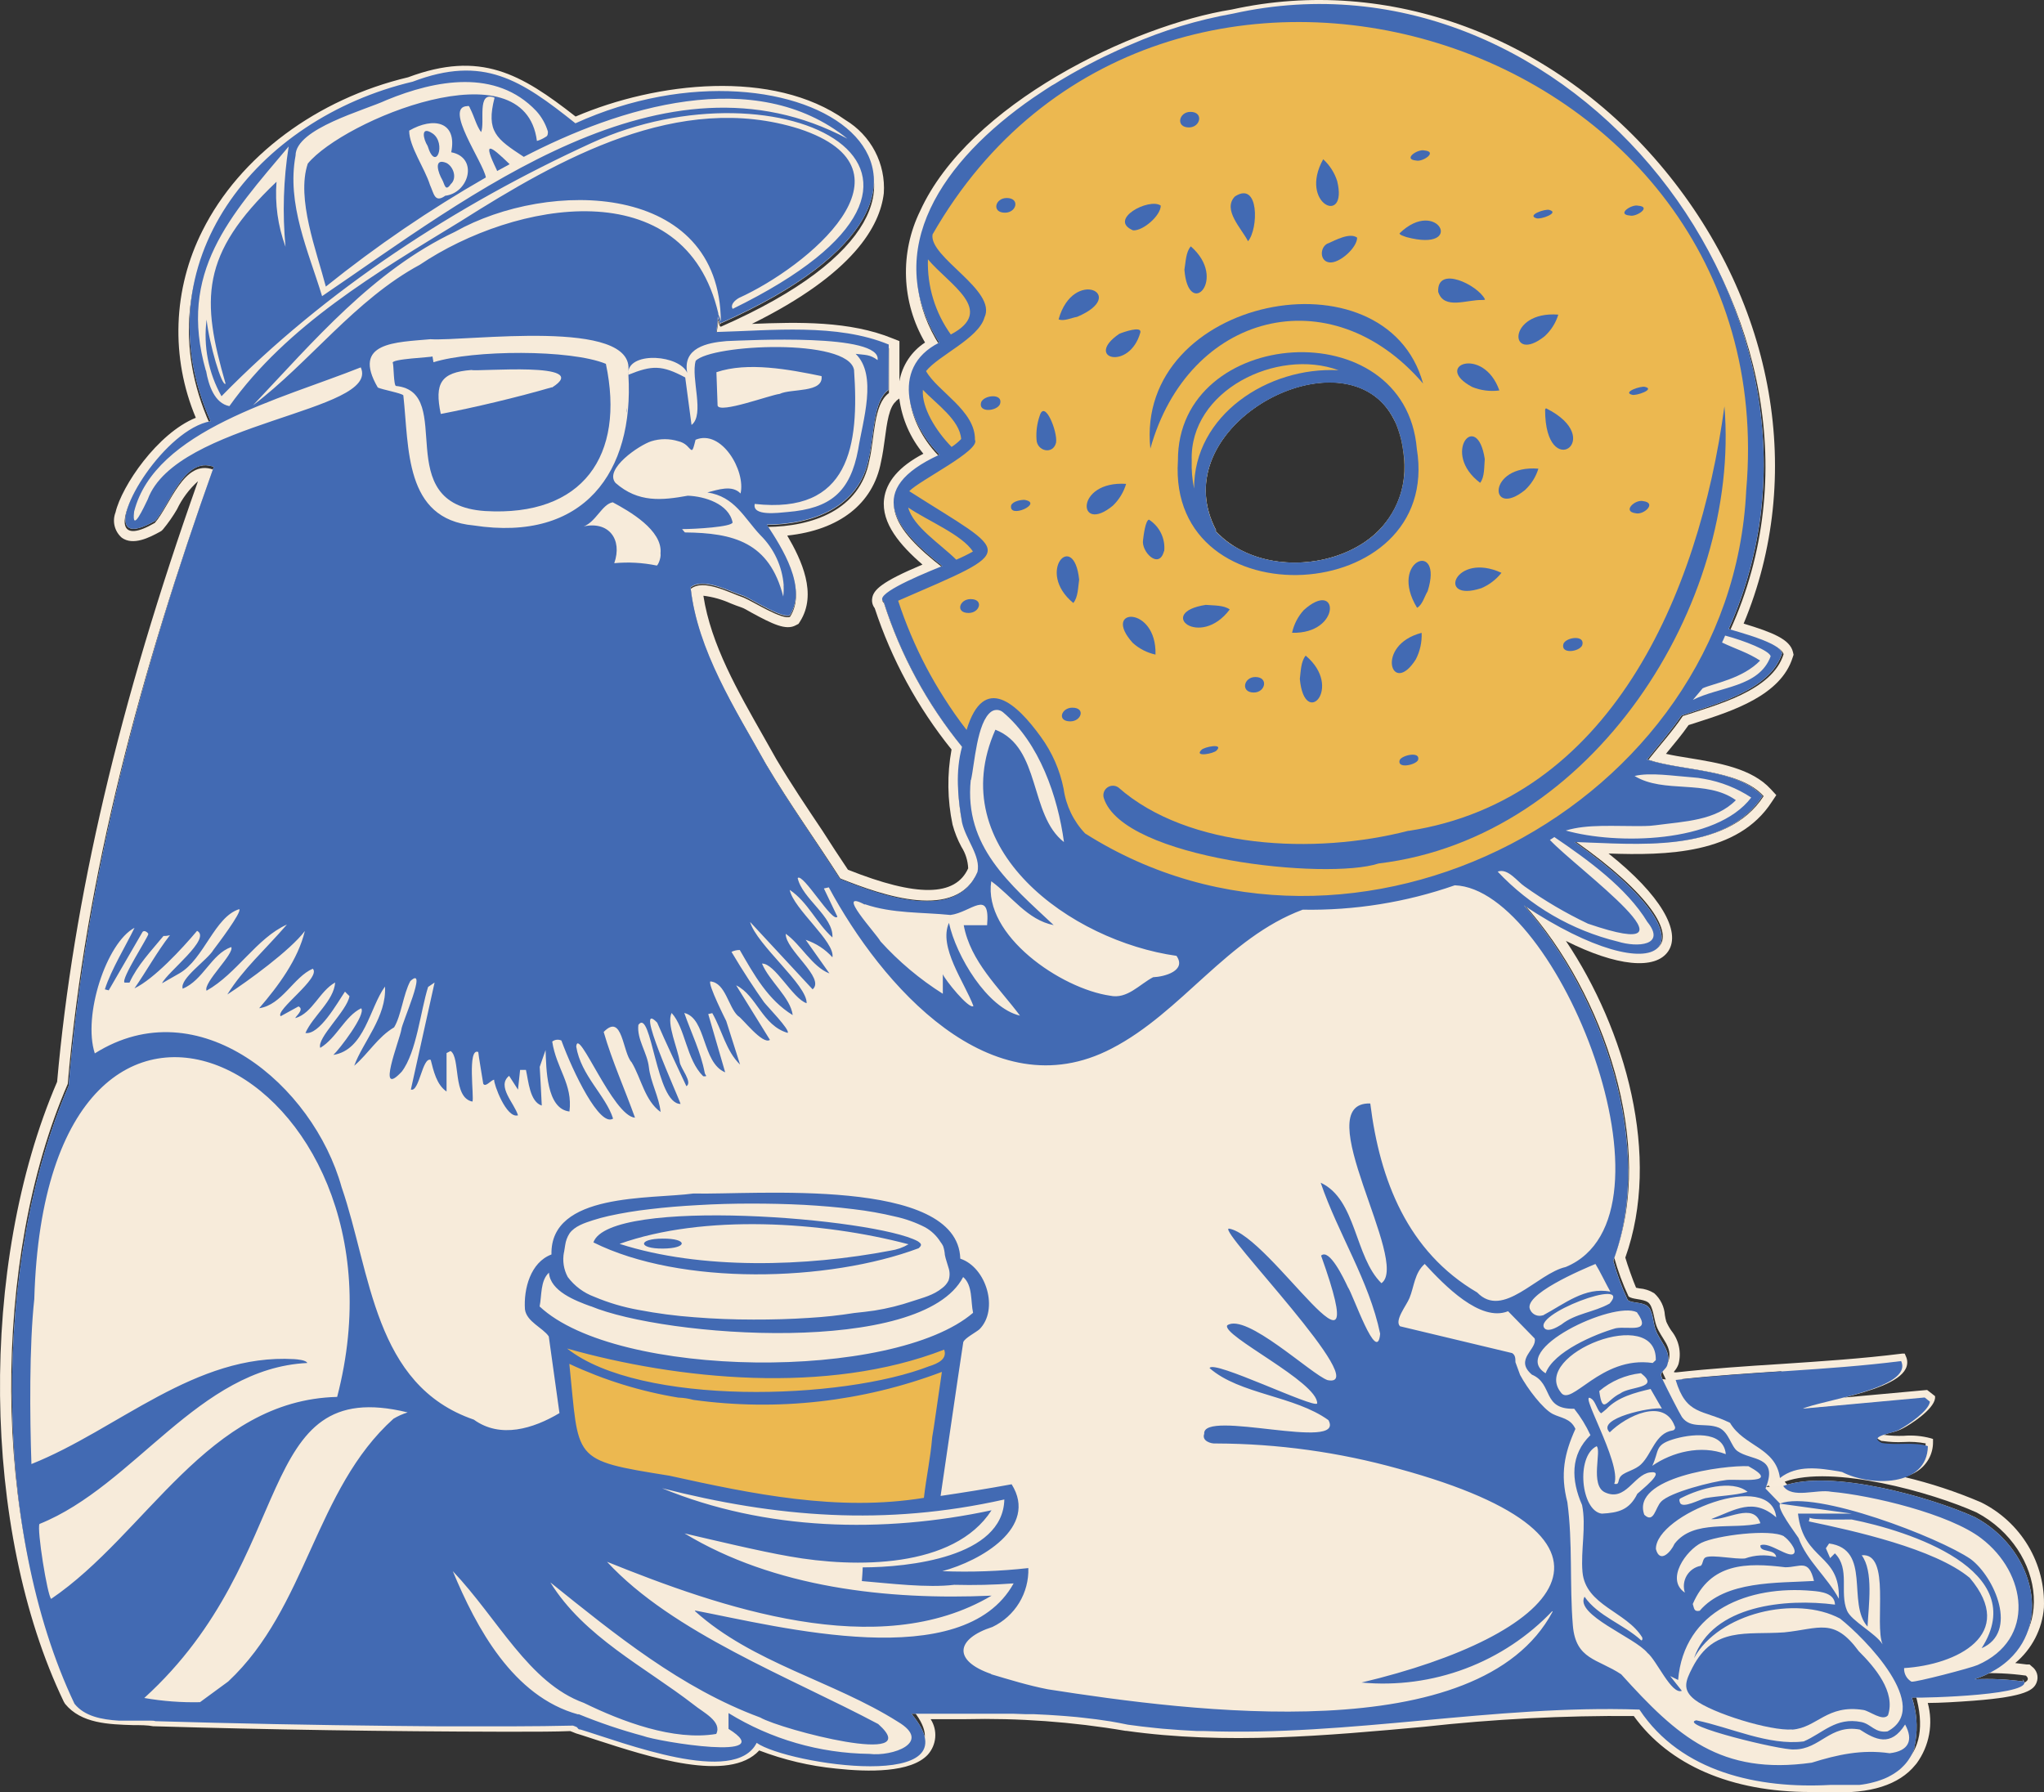 <svg xmlns="http://www.w3.org/2000/svg" width="512" height="449" viewBox="0 0 512 449" fill="none"><rect x="0" y="0" width="512" height="449" fill="#333333" stroke="none"/><path d="M84.425 348.776C105.658 267.635 11.456 219.623 8.441 324.532C7.367 338.193 7.131 351.905 7.735 365.594C29.481 357.026 48.822 338.018 73.712 339.478C74.386 339.478 76.727 339.732 76.919 340.462C49.592 341.763 33.715 370.925 9.788 380.477C9.89 386.787 10.861 393.053 12.674 399.104C36.698 382.888 51.837 349.632 84.393 348.839" fill="#F8ECDB"></path><path d="M36.121 423.665C40.77 424.457 45.485 424.808 50.202 424.712L57.162 419.54C76.984 401.135 78.876 371.782 98.602 354.202C99.718 353.53 100.914 352.997 102.162 352.615C62.871 343.095 75.284 388.378 36.121 423.665Z" fill="#F8ECDB"></path><path d="M164.611 142.132C164.981 141.696 165.254 141.189 165.414 140.642C165.574 140.096 165.618 139.523 165.541 138.959C166.119 133.215 155.919 126.266 151.781 124.044C149.055 124.52 147.516 128.931 144.404 130.042C145.895 129.805 147.422 129.955 148.837 130.477C150.251 130.999 151.505 131.875 152.474 133.02C153.444 134.165 154.097 135.539 154.369 137.008C154.641 138.478 154.523 139.992 154.027 141.402C157.587 141.084 161.175 141.287 164.675 142.005" fill="#F8ECDB"></path><path d="M195.467 99.452C198.321 98.087 206.5 99.261 205.955 95.041C197.904 93.391 187.416 91.423 179.526 94.057L179.878 102.213C180.36 104.307 193.061 99.579 195.435 99.325" fill="#F8ECDB"></path><path d="M173.752 349.728C172.518 349.388 171.248 349.197 169.967 349.157C160.514 347.616 151.318 344.797 142.64 340.779C145.174 364.832 142.865 364.642 167.754 368.577C188.603 373.146 209.996 377.557 231.55 374.067C232.192 368.799 233.186 364.261 233.635 359.025L234.02 356.614L236.073 342.778C216.216 350.223 194.786 352.612 173.752 349.728Z" fill="#F8ECDB"></path><path d="M233.026 341.16C235.015 340.493 237.484 339.414 236.618 337.035C207.238 348.331 169.711 344.523 142.095 336.781C160.41 351.156 211.023 349.696 233.026 341.16Z" fill="#F8ECDB"></path><path d="M227.541 310.887C205.795 305.175 176.222 303.334 155.085 310.887C175.613 317.424 202.01 316.567 223.019 312.569C224.612 312.34 226.147 311.812 227.541 311.014M165.958 312.061C159.543 312.061 159.543 309.554 165.958 309.586C172.373 309.617 172.373 312.093 165.958 312.061Z" fill="#F8ECDB"></path><path d="M148.895 323.929C152.477 325.415 156.223 326.48 160.057 327.102C164.659 327.96 169.306 328.564 173.977 328.911C178.884 329.324 183.856 329.482 188.827 329.514C193.799 329.546 198.129 329.514 202.78 329.07C206.572 328.858 210.351 328.455 214.102 327.864C215.802 327.864 217.534 327.515 219.202 327.229C222.408 326.731 225.563 325.956 228.632 324.913C231.335 324.369 233.899 323.29 236.169 321.739C236.815 321.261 237.342 320.642 237.709 319.931C238.056 318.901 238.056 317.787 237.709 316.757C237.42 315.679 236.971 314.663 236.779 313.584C236.72 312.842 236.581 312.107 236.362 311.395C236.175 311.023 235.949 310.672 235.688 310.347C234.731 308.834 233.408 307.58 231.839 306.698C229.463 305.502 226.94 304.617 224.334 304.064C220.9 303.243 217.419 302.629 213.91 302.224C209.804 301.716 205.666 301.367 201.497 301.145C197.327 300.923 192.612 300.796 188.186 300.796C183.76 300.796 179.333 300.796 174.907 301.177C170.481 301.557 166.76 301.748 162.687 302.224C159.27 302.609 155.876 303.171 152.519 303.906C151.176 304.187 149.849 304.537 148.542 304.953C146.285 305.393 144.217 306.5 142.608 308.126C142.053 309.007 141.683 309.989 141.518 311.014L141.229 312.823C140.827 314.923 141.167 317.096 142.191 318.979C143.879 321.216 146.185 322.924 148.831 323.897M229.947 310.094C230.845 310.728 231.069 311.014 230.139 311.839C207.463 320.248 170.513 321.359 148.606 310.379C152.583 298.987 219.17 304.286 229.947 310.094Z" fill="#F8ECDB"></path><path d="M240.884 110.717C240.532 105.989 234.726 102.054 231.262 98.5C230.973 102.879 234.469 108.591 238.447 112.621C239.318 112.077 240.125 111.439 240.852 110.717" fill="#F8ECDB"></path><path d="M232.545 65.974C232.333 72.658 234.35 79.227 238.286 84.664C249.737 78.667 237.869 72.288 232.545 65.974Z" fill="#F8ECDB"></path><path d="M243.835 138.641C241.173 134.484 232.32 130.93 227.573 127.694C228.824 132.485 235.72 136.769 239.665 140.672C241.089 140.065 242.48 139.387 243.835 138.641Z" fill="#F8ECDB"></path><path d="M137.54 317.995C135.327 319.994 135.744 323.707 135.199 326.404C154.444 344.397 223.885 345 243.867 327.991C243.226 325.135 243.867 321.137 241.365 319.074C231.069 338.717 166.6 333.862 147.965 326.246C144.148 324.881 137.733 322.501 137.54 317.995Z" fill="#F8ECDB"></path><path d="M253.971 395.232C249.019 395.594 244.052 395.711 239.088 395.581C231.356 395.968 223.605 395.66 215.93 394.661C215.93 393.741 215.93 392.154 216.123 391.234C227.702 391.234 251.405 388.727 251.629 374.352C221.704 381.016 194.472 378.763 165.83 371.56C191.714 382.158 221.158 382.856 248.454 377.049C239.024 391.551 214.166 391.361 197.84 388.505C190.367 387.236 177.826 384.253 171.539 382.793C193.991 396.279 222.313 399.421 248.518 398.279C220.132 414.97 180.296 401.134 152.07 389.838C168.524 407.513 198.161 418.587 220.068 430.202C232.352 441.054 195.852 431.63 190.463 428.552C170.673 421.316 154.091 407.925 137.893 394.978C146.329 408.465 161.5 415.89 173.881 425.347C176.062 427.187 181.033 429.472 179.462 432.613C168.749 434.39 155.791 429.44 146.265 424.902C132.537 419.952 124.775 404.022 113.42 392.154C119.322 406.18 128.527 423.347 144.853 427.758C150.135 429.867 155.545 431.648 161.051 433.089C164.9 434.581 195.659 439.436 182.541 431.376V427.441C193.158 433.917 205.351 437.427 217.823 437.595C223.532 438.294 233.86 434.803 224.943 429.63C208.906 419.412 188.507 415.002 174.041 402.055C195.178 406.053 241.173 417.921 253.842 395.296" fill="#F8ECDB"></path><path d="M236.233 248.532V243.677C236.65 244.914 242.841 252.562 243.899 251.578C241.622 245.612 235.079 236.918 237.773 230.888C239.569 239.171 247.395 252.086 255.574 253.958C250.218 246.913 243.193 240.599 241.461 231.491H247.331C248.165 222.225 243.29 228.318 238.158 228.921C231.005 228.223 223.628 228.604 216.668 226.255C208.97 222.162 219.875 233.681 220.613 235.394C225.187 240.442 230.444 244.842 236.233 248.468" fill="#F8ECDB"></path><path d="M264.17 231.491C257.563 230.222 253.65 224.256 248.518 220.575C246.465 234.093 266.03 247.294 278.315 249.135C282.613 250.055 285.66 246.342 289.124 244.565C291.914 244.565 297.495 242.883 294.897 239.234C268.5 235.585 236.169 212.674 249.448 183.035C260.931 187.478 257.916 204.201 266.64 210.96C265.1 199.663 260.514 186.304 251.372 178.688C250.961 178.382 250.46 178.216 249.945 178.216C249.43 178.216 248.929 178.382 248.518 178.688C244.925 181.258 244.284 192.016 243.386 195.697C241.686 212.261 253.201 221.559 264.17 231.777" fill="#F8ECDB"></path><path d="M350.418 366.705C335.559 362.582 320.208 360.448 304.776 360.358C303.365 360.358 301.088 359.692 301.761 357.978C301.184 351.632 337.332 362.548 332.906 354.583C324.342 348.458 310.646 348.236 303.108 341.636C303.846 339.414 329.313 351.759 330.083 350.426C330.243 345.063 306.027 333.544 307.631 331.005C312.346 327.832 328.64 343.127 332.777 344.65C344.452 346.872 305.225 307.269 308.016 306.888C318.408 308.443 345.19 352.615 331.141 313.616C333.226 311.712 336.851 319.328 337.845 321.454C338.839 323.58 345.254 341.065 345.96 333.036C343.201 319.867 335.439 308.253 331.045 295.496C340.026 299.622 339.513 313.965 346.281 320.502C353.626 315.329 327.549 275.378 343.49 275.79C345.864 294.83 352.824 312.632 370.304 322.787C376.719 329.577 385.347 318.058 392.5 316.44C423.259 303.747 390.511 222.352 364.756 221.527C352.505 225.76 339.593 227.812 326.619 227.588C307.695 234.506 296.277 252.975 278.732 262.082C248.389 277.948 220.837 246.215 207.783 222.035L206.532 222.321L210.028 229.207C208.874 230.984 201.4 218.259 200.053 219.687C201.176 224.828 209.098 229.207 208.778 234.474C204.768 230.889 202.683 225.716 198.065 222.638C198.963 227.334 209.483 235.553 208.778 239.393C206.905 237.355 204.528 235.835 201.882 234.982L207.815 243.328C203.517 241.741 200.631 236.093 196.878 233.491C196.878 237.394 206.885 244.502 203.614 247.294L187.929 230.539C189.597 236.251 202.331 246.406 202.106 250.722C198.578 249.643 194.152 240.757 190.912 240.884C192.708 245.295 198.065 249.357 198.61 253.577C192.42 249.833 188.988 243.582 185.363 237.425C184.641 237.397 183.924 237.549 183.278 237.87C186.133 242.693 189.308 247.39 191.393 250.372C192.131 251.356 198.033 257.29 197.359 258.02C190.944 256.18 189.629 248.691 184.529 246.184C186.518 249.357 190.944 256.624 192.997 259.765C191.137 261.035 185.94 254.18 185.01 253.831C182.573 251.61 181.803 245.549 178.082 245.232C177.377 245.898 182.059 255.069 182.059 255.069L185.524 265.89C181.995 262.526 180.969 257.258 178.563 253.197L177.537 253.451L181.771 267.984C175.997 265.541 177.152 254.593 171.571 253.197C173.653 258.032 175.358 263.018 176.671 268.111C176.671 268.746 177.633 269.063 176.318 268.936C172.052 264.811 171.86 257.005 168.396 253.07C167.017 255.799 169.967 261.923 170.416 265.287C170.416 266.873 173.624 270.332 172.084 271.316C169.935 266.715 166.76 260.146 164.771 255.45C158.613 249.103 170.064 273.918 170.577 275.695C164.354 275.695 163.296 251.673 159.992 256.021C159.543 259.607 162.237 263.034 162.622 266.556C163.007 270.078 165.252 274.045 165.605 277.663C161.628 274.87 160.762 269.349 158.356 265.35C156.015 262.875 156.143 252.911 151.364 257.766C153.449 265.033 156.657 272.078 159.19 279.091C153.642 278.71 144.853 256.148 144.468 261.415C145.655 268.619 151.845 273.537 153.706 279.344C150.498 281.502 143.666 267.825 140.876 259.892C140.501 259.727 140.088 259.666 139.681 259.716C139.274 259.766 138.888 259.926 138.567 260.178C139.593 267 143.763 270.745 142.897 277.599C137.059 276.964 137.091 266.81 136.899 262.336L135.391 266.524C135.391 267.064 135.904 275.695 135.904 276.044C132.889 275.092 132.697 269.888 131.927 267.159H130.452L129.906 272.078L127.693 268.65C124.486 271.221 129.073 275.505 129.906 278.488C126.956 279.313 123.78 270.554 123.941 269.602C123.171 269.602 121.824 271.633 121.214 270.618C121.214 269.888 120.028 263.224 119.963 262.716C117.141 261.542 118.969 274.14 118.488 275.061C113.452 274.077 115.537 264.144 113.003 262.367L112.009 262.907V272.427C109.793 270.345 108.386 267.56 108.032 264.557C105.915 263.764 105.177 272.681 103.06 271.919L108.866 245.803L107.23 246.914C105.369 252.784 104.343 263.129 100.815 267.952C94.4 274.87 100.27 260.146 100.815 257.512C100.815 256.084 107.583 241.329 103.092 245.454C101.296 248.627 100.783 254.022 99.019 256.941C94.913 259.385 92.604 263.288 89.011 266.461C91.16 260.559 97.158 254.244 96.709 246.755C92.861 252.023 91.674 262.621 83.88 263.764C85.387 262.431 92.155 253.641 90.84 252.181C86.831 254.117 84.746 259.575 80.64 262.018C79.71 259.575 87.376 252.816 87.953 249.167L86.413 248.183C84.489 250.975 79.999 259.004 76.502 258.464C78.363 254.212 83.591 250.499 83.944 245.771C79.999 247.961 78.299 253.324 74.001 254.625C73.712 254.434 76.438 252.435 74.738 251.673L70.248 254.149C68.772 252.657 80.512 244.629 78.491 242.344C73.712 244.343 70.793 251.356 65.052 252.149C70.302 246.7 74.219 240.132 76.502 232.951C72.878 237.775 62.165 245.454 57.065 248.818C61.075 242.471 66.399 237.87 72.012 231.396C64.378 234.855 59.471 243.613 51.837 247.834C50.971 245.866 58.894 238.631 58.06 236.981C53.024 238.758 51.035 245.232 45.871 247.358C45.038 244.851 52.03 240.218 53.569 237.838C54.403 236.823 60.786 228.318 59.984 227.779C53.794 229.714 51.164 240.218 45.038 243.645L40.579 246.152C41.798 243.36 53.024 234.982 49.303 233.078C45.486 237.584 38.526 245.01 33.587 247.39C36.794 243.042 39.232 238.314 42.504 234.157C41.974 234.314 41.42 234.378 40.868 234.347C37.523 237.803 34.664 241.688 32.368 245.898H31.117C30.123 245.041 37.115 234.538 37.051 233.84C36.987 233.142 36.025 232.697 35.575 233.332L27.108 247.866L26.146 247.612C28.287 242.353 30.784 237.243 33.619 232.317C26.659 235.998 20.597 254.117 23.644 263.573C49.656 247.294 78.395 271.411 85.515 296.797C92.925 318.09 93.534 345.983 118.777 354.519C125.448 359.311 133.691 356.772 140.234 352.933L137.572 333.893C136.097 331.767 131.991 330.275 131.574 327.166C131.222 322.12 132.954 315.488 138.246 313.552C137.861 298.099 163.039 299.812 173.848 298.384C188.891 298.765 240.114 294.1 240.756 314.568C247.171 316.726 250.378 327.261 245.535 332.148C244.573 332.973 241.846 334.337 241.493 335.321C239.665 347.03 237.58 361.786 235.816 373.4C241.558 372.607 247.588 371.623 253.618 370.544C260.417 381.27 245.856 389.584 236.233 392.123C243.437 392.425 250.653 392.181 257.819 391.393C257.896 394.434 257.087 397.433 255.489 400.032C253.891 402.632 251.571 404.722 248.806 406.053C239.633 408.973 238.703 414.431 248.582 417.763H248.325C253.104 419.159 257.755 420.587 262.663 421.539C298.393 427.092 370.786 436.612 389.26 402.245C383.171 408.631 375.69 413.558 367.387 416.654C359.083 419.75 350.176 420.932 341.341 420.111C390.511 408.528 415.433 384.475 350.579 366.927" fill="#F8ECDB"></path><path d="M403.63 322.66C402.667 320.946 400.935 317.36 399.909 315.774C396.958 316.979 380.985 323.612 383.679 327.356C383.978 327.855 384.438 328.239 384.986 328.447C385.533 328.654 386.135 328.672 386.694 328.498C391.987 325.738 397.247 321.327 403.63 322.596" fill="#F8ECDB"></path><path d="M387.336 331.926C388.491 332.624 390.543 331.418 391.377 330.815C394.873 328.054 399.588 327.642 403.437 325.642C409.596 318.725 383.134 328.562 387.4 331.989" fill="#F8ECDB"></path><path d="M406.132 347.887C408.537 346.047 416.299 346.681 411.328 342.842C407.466 343.255 403.821 344.815 400.871 347.316C401.737 353.409 402.668 349.506 406.132 347.887Z" fill="#F8ECDB"></path><path d="M400.166 361.088C394.874 363.627 396.253 377.208 401.449 377.843C405.619 377.621 408.377 376.923 410.366 372.893C411.103 372.194 417.967 366.927 413.573 367.593C409.564 368.164 407.543 374.923 402.347 372.544C398.498 370.798 401.545 362.072 400.262 361.088" fill="#F8ECDB"></path><path d="M427.397 374.003C430.604 373.4 434.614 373.369 438.014 372.417C434.036 369.243 425.889 371.718 421.688 373.781C421.078 374.162 420.661 374.067 421.078 375.146C421.495 376.225 426.082 374.257 427.493 374.003" fill="#F8ECDB"></path><path d="M426.723 385.649C422.939 387.49 417.614 394.757 422.554 398.057C422.322 397.359 422.244 396.619 422.325 395.889C422.406 395.158 422.645 394.453 423.025 393.822C423.405 393.19 423.917 392.647 424.528 392.228C425.138 391.809 425.832 391.524 426.563 391.393C427.205 390.853 426.948 389.552 427.878 389.235C429.706 388.6 435.031 389.775 437.5 389.552C440.025 388.662 442.759 388.53 445.359 389.172C445.006 386.982 441.157 388.124 441.381 386.22C443.53 385.173 448.694 389.711 449.817 388.188C450.523 387.236 448.213 384.57 447.315 384.063C443.819 382.127 430.38 383.809 426.595 385.649" fill="#F8ECDB"></path><path d="M447.732 391.678C438.11 390.504 429.001 390.568 424.542 400.817C424.927 401.928 424.863 402.816 426.274 402.499C432.689 394.978 445.519 395.645 454.917 395.105C453.666 389.489 451.517 391.71 447.732 391.678Z" fill="#F8ECDB"></path><path d="M460.177 388.22C464.058 392.059 461.3 397.898 463.224 402.436C464.283 405.038 470.409 408.084 472.141 410.845C469.992 405.863 474.29 387.997 466.881 388.632C469.928 392.599 468.645 401.103 468.388 406.371C463.224 400.564 469.479 387.331 458.766 385.713L457.932 386.887L458.99 389.362L460.177 388.22Z" fill="#F8ECDB"></path><path d="M260.867 184.717C263.694 188.55 265.643 192.947 266.576 197.601C267.15 201.771 269.035 205.656 271.964 208.707C302.211 227.747 338.134 228.255 368.765 215.911L369.888 215.466C406.709 200.139 435.704 166.217 437.725 123.441C438.985 110.598 437.899 97.635 434.518 85.172C429.927 68.555 421.09 53.387 408.858 41.127L408.666 40.905C393.854 26.311 375.366 15.905 355.118 10.766C334.87 5.627 313.602 5.942 293.518 11.679C284.671 14.355 276.233 18.208 268.436 23.134C253.99 32.377 242.044 44.969 233.635 59.817C232.705 65.529 249.897 73.716 246.658 80.475C245.214 85.68 235.175 89.995 232.064 93.803C234.918 98.849 244.477 103.608 244.348 110.875C245.792 113.509 230.62 120.839 227.862 123.568C253.522 139.784 255.639 137.658 225.072 150.827C226.966 156.503 229.314 162.021 232.096 167.328C233.507 169.93 234.983 172.469 236.586 174.944C238.19 177.419 240.243 180.37 242.231 182.94C246.561 168.724 254.869 176.594 260.867 184.686M422.554 131.914C418.513 131.406 422.554 127.852 424.703 128.455C428.744 128.963 424.703 132.485 422.554 131.914ZM425.248 95.866C428.199 96.596 422.586 98.499 421.495 98.119C418.577 97.389 424.158 95.485 425.248 95.866ZM406.581 59.532C410.59 59.849 406.036 62.705 404.207 62.324C400.198 62.039 404.753 59.151 406.581 59.532ZM285.885 187.256C281.972 187.256 283.287 183.321 286.462 183.321C290.407 183.321 289.092 187.256 285.885 187.256ZM275.461 123.6C274.789 126.01 273.483 128.2 271.676 129.947C261.38 138.388 260.546 122.743 275.461 123.6ZM277.417 169.137C268.18 159.014 284.345 158.316 283.832 172.31C281.455 171.811 279.247 170.718 277.417 169.137ZM286.462 142.862C285.051 148.256 279.823 142.862 280.432 139.689C280.432 138.292 281.041 134.231 282.068 133.882C283.579 134.835 284.791 136.186 285.567 137.784C286.344 139.382 286.653 141.163 286.462 142.925M301.569 200.044C300.831 200.933 295.154 202.043 297.175 200.044C297.913 199.124 303.75 198.013 301.569 200.044ZM298.362 158.347C300.744 158.213 303.123 158.66 305.29 159.648C296.694 171.009 283.864 160.505 298.362 158.347ZM312.218 183.416C308.337 183.416 309.267 178.974 312.667 178.974C316.548 178.974 315.618 183.416 312.218 183.416ZM325.465 179.608C325.459 177.247 326.055 174.923 327.197 172.849C338.134 182.052 326.812 194.047 325.465 179.608ZM323.219 166.217C323.787 163.843 324.97 161.656 326.651 159.871C336.851 150.732 337.557 166.757 323.219 166.217ZM295.218 115.953C295.218 82.697 352.215 78.667 355.133 113.128C361.548 152.382 292.524 156.317 295.218 115.953ZM359.752 202.519C359.047 203.979 353.626 205.153 354.428 202.519C355.101 201.06 360.554 199.886 359.752 202.519ZM359.047 173.738C351.99 184.686 347.115 169.613 360.682 166.122C360.813 168.758 360.249 171.382 359.047 173.738ZM362.254 154.222C361.388 155.714 360.746 158.189 359.239 158.95C350.803 145.274 367.001 139.371 362.254 154.222ZM377.682 153.397C364.852 157.554 370.208 142.83 383.616 148.955C382.06 150.919 380.015 152.45 377.682 153.397ZM378.74 116.397C378.898 118.745 378.445 121.094 377.425 123.219C365.975 114.747 376.559 102.054 378.74 116.397ZM407.158 169.676C406.324 171.612 400.743 172.31 401.706 169.295C402.507 167.36 408.12 166.63 407.158 169.676ZM396.413 102.212C396.413 101.99 396.413 101.863 396.67 101.8C414.407 110.59 396.381 123.188 396.413 102.212ZM397.536 45.093C400.551 45.918 394.97 47.886 393.815 47.473C390.8 46.648 396.349 44.681 397.536 45.093ZM400.07 75.081C399.366 77.506 398.014 79.698 396.157 81.427C385.732 89.678 385.155 74.129 400.07 75.081ZM394.328 119.158C393.598 121.516 392.248 123.641 390.415 125.314C379.991 133.596 379.446 117.983 394.328 119.158ZM383.134 96.945C380.484 97.282 377.79 96.943 375.308 95.961C363.697 89.868 378.516 84.029 383.134 96.945ZM378.965 70.86C378.965 71.114 378.452 71.019 378.259 71.051C373.801 71.051 367.129 73.97 365.429 68.798C364.948 60.991 376.848 66.767 378.901 70.86M361.42 28.275C365.429 28.592 360.939 31.639 359.079 31.131C355.069 30.814 359.528 27.767 361.42 28.275ZM356.256 52.995C355.454 52.678 354.235 52.36 354.267 51.884C365.269 41.381 373.512 57.533 356.256 52.995ZM342.015 53.217C341.525 55.038 340.508 56.677 339.089 57.934C337.67 59.191 335.911 60.011 334.028 60.293C331.11 59.976 331.238 55.883 333.612 54.835C335.985 53.788 340.026 51.662 342.015 53.217ZM332.393 30.782C334.272 32.51 335.655 34.7 336.402 37.128C339.609 50.202 325.176 43.697 332.393 30.782ZM306.926 41.412C313.95 36.906 313.725 50.678 310.678 54.264C308.85 50.583 303.205 45.188 306.926 41.412ZM294.096 17.232C297.977 17.232 297.015 21.675 293.647 21.675C289.766 21.675 290.696 17.232 294.096 17.232ZM292.364 62.419C292.397 60.071 293.026 57.769 294.192 55.724C305.001 65.244 293.486 76.889 292.364 62.419ZM356.769 97.04C333.387 70.004 297.784 79.365 288.483 113.065C284.506 75.335 347.5 63.086 356.865 96.881M285.628 43.888C285.128 45.706 284.109 47.344 282.693 48.605C281.276 49.866 279.523 50.696 277.642 50.996C270.297 47.822 282.26 41.476 285.628 43.888ZM273.664 80.57C274.915 80.031 280.079 78.254 279.726 80.19C276.519 91.328 263.336 87.584 273.664 80.57ZM261.476 75.715C259.84 75.969 257.659 77.08 256.152 76.445C260.386 61.436 276.551 69.432 261.476 75.715ZM262.053 150.859C262.096 153.212 261.533 155.538 260.418 157.618C249.352 148.542 260.418 136.42 262.053 150.859ZM250.699 104.053C252.142 99.166 255.895 108.654 255.414 111.7C255.299 112.441 254.892 113.106 254.281 113.549C253.671 113.993 252.907 114.178 252.158 114.064C251.41 113.951 250.738 113.548 250.289 112.944C249.841 112.34 249.654 111.584 249.769 110.844C249.615 108.541 249.931 106.231 250.699 104.053ZM242.456 129.661C243.033 128.519 245.118 128.138 246.273 128.138C252.014 129.058 241.558 133.818 242.456 129.661ZM259.167 49.885C263.048 49.885 261.957 54.105 258.654 54.105C254.74 54.105 255.831 49.885 259.167 49.885ZM252.752 89.837C253.618 87.742 259.167 87.203 258.204 90.344C257.371 92.439 251.79 92.978 252.752 89.837ZM246.337 162.441C242.392 162.441 243.675 158.474 246.882 158.474C250.795 158.474 249.544 162.441 246.337 162.441Z" fill="#F8ECDB"></path><path d="M414.118 366.007C416.728 364.1 419.76 362.837 422.962 362.324C426.164 361.81 429.444 362.061 432.529 363.055C432.545 362.971 432.545 362.885 432.529 362.802C432.455 362.171 432.249 361.563 431.923 361.016C431.597 360.47 431.159 359.997 430.637 359.628C429.778 359.069 428.801 358.711 427.782 358.581C426.951 358.484 426.111 358.484 425.28 358.581C423.243 358.666 421.226 359.018 419.282 359.628C414.792 361.056 416.075 362.421 414.246 366.165" fill="#F8ECDB"></path><path d="M412.098 378.287C414.535 380.572 414.888 376.542 416.331 375.114C418.545 372.734 429.161 370.068 432.754 369.688C435.376 369.778 438.001 369.694 440.612 369.434C441.446 369.212 441.67 368.767 440.804 368.006C440.311 367.548 439.762 367.153 439.168 366.832L438.206 366.26H437.436C430.38 366.26 408.826 369.434 412.098 378.351" fill="#F8ECDB"></path><path d="M172.117 94.216C170.096 89.773 158.068 88.884 157.33 93.867C159.223 80.444 116.724 86.441 107.711 85.87C99.083 86.663 87.857 86.536 94.528 97.865C95.523 98.436 100.559 99.261 100.943 99.832C102.451 112.906 101.2 130.581 118.552 132.295C146.329 136.547 158.838 118.935 157.362 94.85C159.556 93.611 162.063 93.018 164.586 93.142C167.109 93.266 169.544 94.1 171.603 95.548L173.207 107.353C176.415 104.687 172.983 95.612 174.234 91.487C178.179 87.361 212.498 85.743 213.942 93.74C215.353 112.43 212.883 129.661 189.116 126.995C188.41 130.169 195.018 129.217 197.295 129.026C198.193 129.026 199.059 128.836 199.893 128.709C202.171 128.536 204.386 127.882 206.389 126.793C208.391 125.704 210.135 124.204 211.504 122.394C213.316 119.633 214.498 116.514 214.968 113.255C216.123 106.179 219.875 94.818 214.359 89.487C216.31 89.397 218.237 89.944 219.843 91.042C220.036 89.805 219.074 88.853 217.31 88.123C209.483 84.95 186.294 86.187 182.028 86.346C181.065 86.346 180.039 86.536 179.045 86.695C174.971 87.425 171.219 89.265 172.181 94.216M121.696 128.55C97.415 126.995 114.511 99.007 99.243 97.484C98.634 97.484 98.666 92.121 98.442 91.772C97.768 90.725 108.064 90.376 108.385 90.122L108.641 91.582C118.52 88.408 142.993 88.408 151.878 91.994C156.785 114.747 146.104 130.074 121.599 128.55M157.362 94.818C157.314 94.503 157.314 94.182 157.362 93.867V94.818Z" fill="#F8ECDB"></path><path d="M402.667 351.854C402.667 351.854 401.384 352.837 401.32 352.901C400.454 352.33 400.037 350.394 399.171 349.505C394.713 345.888 406.677 365.372 404.624 370.481C406.132 370.735 405.426 369.37 406.356 368.45C407.286 367.53 409.884 366.958 411.392 365.562C414.086 363.055 414.952 357.819 419.25 357.185C419.376 357.175 419.496 357.132 419.599 357.061C419.703 356.99 419.785 356.892 419.837 356.779C419.89 356.666 419.91 356.54 419.897 356.417C419.884 356.293 419.838 356.174 419.763 356.074C419.679 355.857 419.582 355.646 419.474 355.439C419.48 355.355 419.48 355.27 419.474 355.186L419.282 354.868C416.075 349.759 407.511 353.98 403.694 357.788C400.069 354.297 414.343 351.441 416.78 351.854L413.926 346.999C409.83 347.573 405.988 349.302 402.86 351.981" fill="#F8ECDB"></path><path d="M190.495 134.453C186.358 130.137 184.08 124.933 177.184 123.854C179.782 123.188 183.407 121.855 185.524 124.108C186.839 118.46 180.745 108.051 174.234 110.749C173.368 113.922 173.528 113.541 172.053 112.176C171.423 111.613 170.644 111.238 169.807 111.098C167.585 110.4 165.198 110.4 162.975 111.098C160.057 112.018 151.044 117.984 154.027 121.442C159.768 126.424 165.734 125.758 172.149 124.616C176.383 124.616 182.445 126.647 183.407 131.28C183.182 132.39 173.977 132.993 170.577 132.93L171.315 133.755C183.503 133.945 192.516 136.262 195.98 149.621C196.061 148.703 196.061 147.779 195.98 146.86C195.953 146.169 195.878 145.479 195.756 144.798C195.031 141.12 193.287 137.715 190.72 134.961C190.555 134.745 190.373 134.543 190.175 134.358" fill="#F8ECDB"></path><path d="M391.121 347.538C393.751 351.568 401.128 338.431 414.214 340.335L414.984 339.605C415.001 338.81 414.893 338.018 414.663 337.257C414.425 336.503 414.007 335.817 413.445 335.257C407.254 329.133 384.738 339.51 390.992 347.57" fill="#F8ECDB"></path><path d="M118.007 93.549C110.309 94.121 108.737 96.723 110.341 104.466C118.712 102.911 129.586 100.34 138.246 97.865C148.83 91.328 119.482 94.025 118.007 93.549Z" fill="#F8ECDB"></path><path d="M451.036 384.412C453.121 390.06 458.317 393.932 461.172 399.516C461.492 389.584 454.436 389.997 451.806 382.159C451.413 381.027 451.144 379.857 451.004 378.668C451.004 378.668 451.004 378.478 451.004 378.351H464.475L446.514 375.876C446.225 376.193 446.513 376.986 446.93 377.97C448.204 380.158 449.596 382.277 451.1 384.316" fill="#F8ECDB"></path><path d="M415.305 387.236C416.267 390.917 419.058 387.966 419.956 385.903C424.767 379.557 434.549 382.476 441.478 380.794C439.778 375.495 433.042 380.16 429.129 379.779C435.255 377.494 439.681 374.321 445.487 379.335C445.439 378.946 445.353 378.564 445.23 378.192C445.001 377.385 444.574 376.647 443.986 376.044C443.398 375.44 442.669 374.99 441.862 374.733C433.78 371.56 415.177 380.413 415.305 387.236Z" fill="#F8ECDB"></path><path d="M90.326 92.693C79.999 96.881 66.848 100.848 55.622 106.465C44.396 112.081 36.025 118.745 33.491 128.678C33.17 131.407 33.747 131.248 34.517 130.137C35.397 128.677 36.2 127.173 36.923 125.631C44.043 106.338 95.394 103.989 90.326 92.693Z" fill="#F8ECDB"></path><path d="M57.547 102.466C71.82 82.411 94.4 69.242 115.281 56.581C140.235 40.968 170.128 24.118 200.278 33.543C231.839 43.888 202.074 67.941 185.203 75.557C184.369 76.001 183.407 76.826 183.407 77.62C183.39 77.857 183.458 78.093 183.599 78.286C207.623 66.64 216.668 55.66 216.347 47.124C215.674 30.497 179.43 22.881 148.221 37.065C113.648 52.285 82.188 73.645 55.398 100.086C52.119 94.301 50.814 87.624 51.677 81.047C52.319 87.013 55.526 97.802 56.456 96.913C50.362 76.065 50.041 64.768 69.286 46.712C68.88 52.195 69.656 57.7 71.563 62.864C70.836 55.212 71.008 47.502 72.076 39.889C72.076 39.223 72.076 38.588 72.365 37.954C70.056 40.619 67.811 43.253 65.662 45.823C62.595 49.442 59.746 53.235 57.13 57.184C53.85 61.868 51.587 67.174 50.483 72.766C49.379 78.359 49.458 84.117 50.715 89.678C50.956 90.973 51.267 92.255 51.645 93.518C52.319 97.23 53.858 101.705 57.547 102.403" fill="#F8ECDB"></path><path d="M387.432 342.873C389.389 337.479 399.845 333.131 405.009 331.672C408.217 331.069 413.862 333.004 410.59 328.118C410.505 327.963 410.409 327.814 410.301 327.673C409.285 327.267 408.181 327.125 407.094 327.261C398.177 327.864 379.253 337.828 387.432 342.873Z" fill="#F8ECDB"></path><path d="M298.682 115.984C298.601 118.338 298.806 120.692 299.292 122.997C299.292 104.783 317.734 92.629 335.504 93.549C320.044 87.933 298.105 98.563 298.682 115.984Z" fill="#F8ECDB"></path><path d="M102.451 34.019C102.451 37.953 106.332 43.285 107.647 47.441C108.673 49.631 108.801 51.979 111.432 50.202C117.494 49.504 119.867 40.682 112.971 39.381C114.543 31.67 108.481 30.528 102.451 34.019ZM107.005 37.795C105.947 36.145 105.145 32.654 108.256 34.621C111.367 36.589 109.09 44.49 107.005 37.795ZM112.875 47.315C111.464 49.346 111.335 47.315 110.726 46.204C110.116 45.093 108.352 40.682 111.784 42.047C112.247 42.284 112.65 42.621 112.964 43.032C113.278 43.443 113.495 43.919 113.6 44.423C113.704 44.928 113.693 45.45 113.568 45.95C113.443 46.45 113.206 46.916 112.875 47.315Z" fill="#F8ECDB"></path><path d="M478.075 431.598C477.911 431.157 477.707 430.732 477.465 430.329C473.873 436.009 470.056 434.105 466.111 431.598C458.637 430.202 456.2 436.517 449.689 436.517C446.481 436.802 420.276 430.456 425.12 429.282C433.587 430.995 443.306 435.628 452.062 434.517C456.873 432.487 460.113 428.393 466.528 429.694C468.997 430.202 469.896 432.487 472.943 432.011C473.79 431.599 474.546 431.025 475.167 430.322C475.788 429.619 476.261 428.8 476.56 427.915C476.858 427.029 476.976 426.093 476.905 425.162C476.835 424.231 476.578 423.323 476.15 422.491C473.648 415.414 465.116 407.164 461.139 404.054C450.009 398.152 430.701 402.69 424.51 413.891C429.193 400.532 447.7 399.009 459.792 400.563C459.792 397.739 456.392 397.39 454.083 397.136C438.334 395.74 422.008 401.864 420.469 419.349L418.48 418.365L421.463 422.046C418.865 423.094 415.048 414.399 412.835 412.527C409.628 408.75 394.553 403.007 397.054 398.564C400.454 403.419 406.901 405.419 411.263 409.417C411.648 409.417 411.616 408.909 411.52 408.687C407.575 402.34 397.311 400.786 396.541 392.408C396.092 386.982 397.536 381.111 396.541 375.78C393.815 369.624 393.526 363.341 398.626 358.422C397.545 356.093 396.189 353.898 394.585 351.885C386.438 352.108 389.389 345.539 383.968 343.413C379.446 339.541 385.411 337.066 384.642 334.401L378.002 327.515C371.01 330.244 361.965 321.168 357.154 315.774C354.556 317.963 354.492 321.485 353.305 324.278C352.567 326.15 349.456 329.895 350.931 331.291L379.029 337.955C379.895 338.494 379.83 339.351 379.895 340.239L381.049 343.413C383.012 347.183 385.781 350.486 389.164 353.091C391.249 354.138 393.687 354.138 394.905 356.804C391.945 362.409 391.224 368.911 392.885 375.019C394.264 385.141 393.43 395.454 394.264 405.672C395.002 414.24 400.454 413.923 406.388 417.826C420.533 433.312 431.342 442.99 454.179 439.817C460.414 437.53 467.105 436.725 473.712 437.469C475.023 437.371 476.284 436.933 477.369 436.199C478.015 435.639 478.446 434.876 478.592 434.039C478.738 433.202 478.589 432.34 478.171 431.598M424.286 416.176C429.642 405.863 437.885 408.084 447.315 407.418C456.136 406.497 459.728 403.61 466.015 412.082C470.088 416.049 475.348 422.142 473.36 427.949C472.012 429.504 468.773 426.87 467.201 426.616C457.996 425.156 455.622 431.027 449.304 431.503C440.712 430.95 432.367 428.43 424.927 424.141C421.72 421.634 422.554 419.476 424.286 416.144" fill="#F8ECDB"></path><path d="M180.552 79.174C180.537 79.112 180.537 79.047 180.552 78.984C178.339 46.68 136.931 46.299 113.966 59.151C93.406 68.671 78.684 86.283 63.32 102.308C77.529 91.645 88.98 76.096 105.017 67.402C128.624 51.535 171.347 43.792 179.75 79.301V79.555C180.032 80.191 180.257 80.849 180.424 81.523C180.424 80.951 180.424 80.412 180.424 79.873C180.424 79.333 180.424 79.428 180.424 79.206" fill="#F8ECDB"></path><path d="M435.159 200.584C430.091 205.661 422.329 205.82 415.048 206.93C414.124 207.067 413.192 207.142 412.258 207.153C404.368 207.153 398.049 206.581 392.532 208.231H393.013C405.843 211.659 430.412 211.405 439.008 199.917C435.422 197.587 431.396 196.001 427.173 195.253C426.187 195.074 425.19 194.957 424.19 194.904C422.041 194.713 419.603 194.428 417.229 194.269C414.738 194.003 412.22 194.099 409.756 194.555C417.101 199.029 427.75 195.316 435.159 200.584Z" fill="#F8ECDB"></path><path d="M209.387 34.558C210.349 35.002 211.343 35.51 212.306 36.018C193.061 20.469 165.637 25.546 143.314 34.875C139.048 36.653 134.974 38.556 131.189 40.524C124.358 36.05 121.567 34.177 123.876 25.8C119.322 23.991 121.567 32.146 120.509 34.368C119.432 32.439 118.499 30.434 117.718 28.37C117.718 28.085 117.462 27.767 117.077 27.894C111.047 28.053 121.022 41.793 121.695 45.633C107.623 53.624 94.207 62.696 81.57 72.764C79.261 63.974 74.065 50.964 77.048 42.206C85.9 31.575 131.574 12.662 134.557 36.589C135.344 36.366 136.09 36.023 136.77 35.574C137.316 35.351 137.348 34.717 137.316 34.241C136.716 32.369 135.696 30.655 134.333 29.227C132.55 27.307 130.445 25.707 128.11 24.499C127.939 24.395 127.756 24.309 127.565 24.245C127.195 24.044 126.809 23.874 126.41 23.737L125.641 23.42C121.179 21.908 116.415 21.484 111.752 22.182C106.564 22.92 101.496 24.328 96.677 26.371L96.196 26.593C94.689 27.228 92.476 28.021 90.07 28.941C84.264 31.131 77.24 34.05 74.77 37.7C74.296 38.417 74.04 39.254 74.033 40.111C71.691 52.233 77.24 63.879 80.672 75.017C116.756 50.837 164.194 13.361 209.387 34.558ZM127.725 42.333L124.518 44.046V43.824C120.797 36.176 122.914 37.668 127.725 42.333Z" fill="#F8ECDB"></path><path d="M480.095 441.753C481.669 439.594 482.736 437.115 483.219 434.496C483.701 431.878 483.588 429.186 482.886 426.616C485.901 426.616 490.231 426.362 494.433 426.045C507.679 425.03 509.443 423.284 510.149 421.475C510.423 420.773 510.455 420 510.241 419.277C510.026 418.555 509.577 417.922 508.962 417.477L508.385 416.969H507.615L504.793 416.62C506.857 414.893 508.554 412.778 509.788 410.398C511.021 408.018 511.765 405.42 511.977 402.753C512.196 397.32 510.827 391.94 508.034 387.257C505.241 382.575 501.142 378.788 496.229 376.351C490.012 373.688 483.573 371.565 476.984 370.005C477.992 369.719 478.961 369.315 479.871 368.799C481.215 368.02 482.325 366.901 483.086 365.557C483.847 364.213 484.232 362.692 484.201 361.152V360.485L483.591 360.295C481.399 359.708 479.119 359.504 476.856 359.692C475.238 359.747 473.618 359.673 472.013 359.47H471.82C472.517 359.191 473.236 358.968 473.969 358.803C474.932 358.596 475.861 358.254 476.728 357.788C478.235 357.026 484.361 353.218 484.714 350.267V349.759L482.725 348.205L461.877 350.108C468.581 348.427 475.701 346.269 477.369 342.873C477.615 342.38 477.743 341.837 477.743 341.287C477.743 340.737 477.615 340.194 477.369 339.7L477.112 339.097H476.471C466.4 340.367 456.072 341.033 446.096 341.699C437.5 342.239 428.584 342.842 419.924 343.794H419.346V343.572C419.823 343.043 420.193 342.429 420.437 341.763C420.824 340.327 420.866 338.822 420.56 337.367C420.254 335.912 419.607 334.549 418.673 333.385C418.174 332.665 417.744 331.9 417.39 331.101C417.242 330.568 417.124 330.028 417.037 329.482C416.906 327.363 415.938 325.38 414.343 323.961C413.221 323.263 411.943 322.849 410.622 322.755L409.82 322.596C409.115 321.01 407.607 316.757 407.126 315.044C416.203 289.658 407.126 257.925 392.243 235.712C404.849 242.059 414.696 243.106 417.903 238.251C421.11 233.396 416.107 224.288 402.924 213.816C417.358 214.324 435.351 214.007 443.819 200.869L444.942 199.188L443.563 197.696C438.783 192.46 430.412 191.096 423.035 189.89C421.014 189.573 419.09 189.255 417.294 188.843C417.416 188.729 417.524 188.602 417.614 188.462C419.41 186.272 421.303 184.051 422.971 181.639L425.056 180.973C433.94 178.117 446.096 174.214 449.047 164.694L449.272 164.028L449.111 163.33C448.374 160.156 443.979 158.411 436.763 156.221C452.126 119.443 444.653 76.192 416.973 42.618C389.293 9.045 347.756 -6.282 308.561 2.381C283.671 6.348 242.68 26.085 230.492 52.836C227.954 58.011 226.737 63.723 226.95 69.472C227.162 75.22 228.797 80.829 231.711 85.807C230.026 86.904 228.588 88.332 227.484 90.003C226.381 91.673 225.636 93.55 225.296 95.517V85.457L223.628 84.791C212.851 80.38 200.021 80.666 188.346 81.142C214.006 68.449 220.421 56.517 221.383 48.425C221.633 44.785 220.868 41.146 219.171 37.906C217.474 34.666 214.911 31.95 211.761 30.052C193.639 17.2 164.451 20.532 144.18 29.195C130.42 18.438 120.348 12.599 102.226 19.358C79.421 24.785 60.048 39.128 50.715 57.786C47.054 65.023 45.01 72.954 44.722 81.041C44.434 89.129 45.909 97.183 49.047 104.656C39.425 108.559 30.476 121.76 28.936 128.36C28.511 129.45 28.433 130.643 28.714 131.778C28.995 132.913 29.621 133.935 30.508 134.707C33.33 136.738 37.372 134.707 40.13 133.184L40.483 132.961L40.804 132.644C42.117 131.061 43.297 129.373 44.332 127.599C45.6 124.931 47.388 122.537 49.592 120.554C29.866 176.15 18.352 225.272 14.31 270.999C-5.383 316.694 -4.678 383.333 15.978 426.299L16.299 426.838C20.34 431.789 27.268 431.979 33.395 432.169C35.191 432.169 36.923 432.169 38.398 432.455H38.655C67.682 433.312 96.966 433.756 125.641 433.819H128.848C134.044 433.819 139.208 433.819 142.833 433.661L143.25 433.819L144.276 434.232L145.912 434.74L149.119 435.787C162.687 440.198 182.669 446.703 190.174 438.516C196.354 440.879 202.827 442.405 209.419 443.054C217.566 443.942 228.151 444.101 232.384 439.595C233.47 438.39 234.13 436.868 234.263 435.259C234.396 433.65 233.996 432.042 233.122 430.678H241.686C255.157 430.359 268.628 431.337 281.907 433.597H282.1C307.118 437.12 332.36 434.803 356.737 432.582C374.169 430.649 391.702 429.749 409.243 429.885C418.095 442.165 433.619 448.924 453.474 448.924C455.109 448.924 456.681 448.924 458.477 448.924C468.388 449.464 475.765 447.115 479.775 442.133M445.904 343.762C455.526 343.127 465.79 342.461 475.669 341.255C475.727 341.622 475.671 341.999 475.509 342.334C473.937 345.507 464.379 347.855 458.06 349.379C455.749 349.86 453.477 350.507 451.26 351.314L446.481 353.472L481.763 350.299L482.341 350.743C480.562 352.955 478.333 354.772 475.797 356.074C475.058 356.418 474.284 356.684 473.488 356.868C471.467 357.439 469.896 357.883 469.767 359.089C469.639 360.295 470.89 360.771 471.339 360.993H471.596C473.347 361.254 475.12 361.339 476.888 361.247C478.724 361.131 480.567 361.248 482.373 361.596C482.314 362.727 481.969 363.825 481.369 364.79C480.77 365.755 479.935 366.555 478.941 367.117C476.911 368.198 474.638 368.755 472.333 368.736C469.543 368.164 466.752 367.72 464.058 367.371L463 366.99L463.481 366.705L460.947 366.292C459.504 366.07 457.964 365.816 456.36 365.689C455.666 365.641 454.97 365.641 454.275 365.689C451.674 365.6 449.098 366.226 446.834 367.498C446.276 365.855 445.392 364.339 444.236 363.037C443.08 361.735 441.673 360.673 440.099 359.914C437.839 358.682 435.914 356.93 434.485 354.805V354.583H434.229C432.578 353.809 430.874 353.152 429.129 352.615C427.271 352.308 425.545 351.467 424.165 350.198C422.785 348.929 421.812 347.287 421.367 345.476C429.674 344.587 438.142 344.048 446.353 343.508M438.11 360.739C437.802 360.63 437.511 360.481 437.244 360.295L437.019 359.977L438.11 360.739ZM425.954 353.314C424.799 353.314 424.382 353.028 423.997 352.52C423.912 352.411 423.837 352.294 423.773 352.171C424.45 352.639 425.182 353.022 425.954 353.314ZM224.334 100.531L225.264 99.832C225.923 104.912 228.013 109.706 231.294 113.668C225.2 116.841 221.96 120.713 221.447 125.06C220.741 131.089 225.488 136.611 231.069 141.434C220.806 145.75 218.721 147.781 218.464 149.97C218.405 150.389 218.432 150.816 218.542 151.224C218.652 151.633 218.844 152.016 219.106 152.35C223.327 165.199 229.845 177.194 238.35 187.764C237.212 193.994 237.299 200.384 238.607 206.581C239.126 208.51 239.869 210.374 240.82 212.135C241.853 213.755 242.439 215.615 242.52 217.529C239.312 224.637 229.69 224.764 212.402 217.878C210.253 214.705 208.04 211.278 205.987 208.073C202.138 202.329 198.129 196.363 194.472 190.207L191.265 184.527C184.85 173.199 178.082 161.521 176.19 149.24C178.542 149.525 180.836 150.167 182.99 151.144C183.952 151.525 184.818 151.874 185.62 152.128C186.422 152.382 187.159 152.89 188.218 153.461C193.51 156.348 196.91 157.999 199.348 156.634L200.021 156.285L200.406 155.682C204.768 148.796 200.791 140.292 197.199 134.167C210.221 132.803 218.721 126.202 220.677 115.731C221.094 113.89 221.383 111.891 221.639 109.955C222.153 106.084 222.698 101.736 224.59 100.435M458.798 446.005C440.9 446.989 421.431 442.832 411.007 427.283C368.252 425.823 325.657 436.993 282.709 430.964C265.1 427.283 243.835 428.361 228.183 427.79C244.797 447.591 196.974 440.325 189.373 434.994C183.92 445.783 155.983 434.994 145.206 431.82C144.693 431.662 143.859 431.249 143.346 431.09C138.631 431.09 133.499 431.09 128.912 431.09H125.705C96.71 431.09 67.736 430.636 38.783 429.726C32.368 428.964 22.746 430.424 18.448 425.061C-2.272 381.936 -2.016 315.234 16.972 271.538C21.431 219.021 35.511 167.296 53.377 117.634C46.064 114.969 42.632 126.551 38.783 130.994C20.918 141.402 38.526 108.781 52.575 106.274C34.934 66.862 64.122 31.036 103.285 21.865C120.99 15.201 130.42 21.421 144.083 32.21C200.599 6.824 259.84 46.997 180.584 81.84C180.263 81.84 180.007 81.11 179.846 80.158C179.785 81.466 179.646 82.769 179.43 84.061C193.414 83.712 209.676 81.84 222.666 87.234V98.468C218.753 101.324 219.138 109.479 217.758 115.35C215.417 127.789 203.549 131.914 192.099 132.009C195.98 137.816 202.267 147.59 197.904 154.508C196.012 155.428 188.667 150.7 186.293 149.716C182.637 148.479 176.222 144.925 173.015 147.527C174.747 163.393 184.209 177.705 191.906 191.508C197.84 201.472 204.383 210.548 210.478 220.068C221.223 224.383 239.601 230.793 244.958 218.354C245.824 214.388 242.103 210.453 241.077 206.042C239.709 199.821 239.709 193.382 241.077 187.161C232.283 176.444 225.612 164.182 221.415 151.017C219.106 149.399 228.086 145.432 236.137 142.196C224.141 132.898 216.347 123.156 235.464 114.525C228.311 107.575 222.634 93.105 235.464 86.695C210.317 47.156 273.728 10.537 309.235 4.952C393.655 -13.707 468.42 80.539 433.395 157.872C438.848 159.458 446.225 161.584 446.77 163.901C443.883 173.103 429.867 176.594 421.527 179.386C418.929 183.226 415.786 186.685 412.899 190.334C421.463 193.19 435.576 192.619 441.766 199.441C432.433 213.88 409.884 211.278 394.713 210.834C432.657 237.521 416.331 249.294 381.883 226.7C401.802 248.913 414.824 286.992 404.336 315.012C405.252 318.354 406.454 321.613 407.928 324.754C408.858 325.579 411.488 325.325 412.803 326.246C414.118 327.166 414.279 330.466 414.92 332.148C416.075 335.321 419.122 337.479 417.903 341.065C417.614 341.953 416.235 342.746 416.363 343.508C416.492 344.27 421.11 353.028 421.72 354.012C423.965 357.185 427.654 355.281 430.989 356.677C433.491 357.724 434.197 361.31 435.608 362.421C439.072 364.896 446.096 363.5 442.632 371.782L446.289 375.526C455.27 372.099 486.157 383.936 494.08 389.33C500.142 393.836 506.108 407.513 496.838 411.543C509.443 392.059 478.299 382.285 464.218 379.525C463.737 379.525 453.762 379.779 453.762 379.017L453.506 380.001C464.7 382.317 485.003 386.76 493.855 394.027C505.883 408.148 490.648 415.668 477.401 416.462C477.401 417.541 478.171 419.635 479.261 419.857C484.873 418.838 490.412 417.46 495.844 415.732C510.534 409.385 508.16 392.853 496.774 384.253C488.788 378.192 469.254 373.559 459.183 372.702C455.43 371.909 449.272 374.543 447.059 371.179C458.926 366.863 484.04 373.876 495.17 378.922C512.33 388.029 516.051 412.305 495.17 419.222C499.273 419.02 503.386 419.201 507.455 419.762C512.074 423.665 482.886 424.395 479.743 424.268C484.586 440.737 474.418 447.084 459.022 446.195M478.652 379.207C484.572 380.66 490.208 383.073 495.331 386.347C498.922 389.007 501.581 392.714 502.932 396.946C501.425 393.141 498.95 389.785 495.748 387.204C490.326 383.994 484.6 381.316 478.652 379.207Z" fill="#F8ECDB"></path><path d="M432.144 160.283C432.144 160.601 431.855 160.918 431.695 161.235C435 162.511 438.215 164.006 441.317 165.709C436.891 170.247 429.642 171.39 426.916 172.595L424.446 175.547C426.973 174.396 429.604 173.482 432.304 172.818C437.244 171.358 441.927 169.644 443.947 164.694C443.947 163.33 437.276 160.727 432.529 159.49C432.529 159.775 432.304 160.029 432.208 160.283" fill="#F8ECDB"></path><path d="M388.907 210.104L388.426 210.389C394.841 217.466 429.129 241.773 398.049 231.206C392.505 228.591 387.203 225.501 382.204 221.972C380.344 220.734 378.002 217.339 375.436 218.259C376.329 219.216 377.271 220.127 378.259 220.988C385.897 228.169 395.311 233.236 405.554 235.68C410.558 237.204 417.678 236.601 412.995 230.857C407.831 222.321 398.017 215.308 389.645 209.691L389.004 210.104" fill="#F8ECDB"></path><g clip-path="url(#clip0_67_445)"><path d="M506.849 421.238C502.788 420.673 498.683 420.488 494.588 420.683C496.485 420.066 498.302 419.228 500.001 418.186L500.718 417.734L501.406 417.252C501.845 416.931 502.269 416.595 502.679 416.245C502.884 416.084 503.074 415.894 503.264 415.719C513.931 405.776 508.941 387.701 494.749 380.094C483.629 375.014 458.536 367.932 446.67 372.254L442.602 372.502H442.368C443.371 371.955 444.3 371.283 445.133 370.502C445.368 370.283 445.587 370.049 445.792 369.816C446.562 368.999 447.098 367.99 447.343 366.896C447.521 365.192 447.158 363.476 446.304 361.99C444.648 358.18 441.899 354.944 438.403 352.69C436.075 351.483 433.622 350.533 431.087 349.857C428.356 348.981 425.669 347.984 423.025 346.864C422 346.425 420.931 346.097 419.836 345.886C418.715 345.678 417.58 345.546 416.441 345.492L416.353 345.288L416.222 345.01V344.908C416.166 344.789 416.117 344.667 416.075 344.543C415.944 343.755 417.334 342.981 417.641 342.061C418.826 338.44 415.812 336.221 414.715 333.096C414.071 331.388 414.086 328.147 412.608 327.139C411.13 326.132 408.672 326.482 407.735 325.679C406.258 322.515 405.05 319.233 404.122 315.868C414.642 287.588 401.634 249.233 381.75 226.807C416.061 249.685 432.36 237.815 394.45 210.936C409.638 211.374 432.141 214.002 441.49 199.431C435.228 192.555 421.138 193.168 412.564 190.277C415.49 186.612 418.592 183.094 421.196 179.254L422.221 178.904L423.303 178.553L424.415 178.188C426.698 177.458 429.185 176.641 431.643 175.677L432.872 175.195L433.692 174.845L435.287 174.129L435.813 173.866L436.852 173.355L437.862 172.801L438.725 172.304C440.042 171.517 441.281 170.608 442.427 169.589L442.763 169.267L443.1 168.946C444.615 167.466 445.749 165.643 446.406 163.632C446.256 163.162 445.965 162.749 445.572 162.449L445.368 162.289L445.163 162.128L444.855 161.924L444.519 161.719L444.168 161.515L443.978 161.413L443.787 161.31L443.173 161.018L442.734 160.814L442.222 160.595L441.695 160.376L441.329 160.23L440.568 159.952L440.305 159.85L439.793 159.66L439.266 159.485L438.447 159.208C436.633 158.624 434.745 158.069 433.033 157.573C467.885 79.578 393.206 -15.381 308.871 3.409C300.006 4.983 291.362 7.605 283.119 11.22L282.285 11.571L281.042 12.125L279.798 12.68C278.686 13.191 277.589 13.702 276.477 14.242L274.823 15.06L274.209 15.381L272.672 16.17L271.136 16.987L269.907 17.659C268.824 18.258 267.742 18.871 266.674 19.513C265.869 19.98 265.064 20.462 264.274 20.973L263.44 21.44L261.874 22.448C260.836 23.119 259.811 23.805 258.787 24.506C236.211 40.129 220.555 62.467 235.274 85.827C222.384 92.31 228.207 106.881 235.362 113.889C216.268 122.649 224.081 132.417 236.05 141.79C228.017 145.031 219.019 149.09 221.331 150.652C225.517 163.946 232.184 176.33 240.981 187.153C239.269 193.372 239.913 199.884 240.981 206.133C241.99 210.513 245.707 214.543 244.843 218.543C244.539 219.275 244.162 219.975 243.717 220.631L243.439 221.054C243.344 221.187 243.242 221.314 243.131 221.434C242.938 221.69 242.727 221.934 242.502 222.164C242.341 222.339 242.166 222.5 241.99 222.66L241.639 222.967C241.405 223.169 241.161 223.359 240.908 223.536C239.814 224.277 238.608 224.839 237.337 225.201L236.635 225.391L235.933 225.537C228.105 226.997 217.57 223.171 210.401 220.266C204.314 210.717 197.774 201.563 191.848 191.518C184.137 177.633 174.715 163.048 172.974 147.207C176.119 144.608 182.601 148.17 186.274 149.353C188.629 150.346 195.989 155.12 197.862 154.171C202.251 147.207 195.93 137.381 192.082 131.511C203.436 131.409 215.302 127.263 217.643 114.721C219.019 108.881 218.638 100.603 222.545 97.726L222.618 86.382C209.625 81.038 193.355 82.893 179.426 83.258C179.636 81.948 179.768 80.626 179.821 79.301C179.982 80.264 180.231 81.038 180.567 81.009C259.753 45.779 200.525 5.234 144.135 30.887C130.455 19.98 121.076 13.731 103.372 20.462C64.247 29.719 35.101 65.781 52.747 105.523C41.451 107.538 27.873 129.321 32.263 132.183L32.453 132.285C33.58 132.825 35.657 132.285 38.92 130.445C42.783 125.949 46.236 114.268 53.552 116.955C35.687 167.004 21.655 219.156 17.192 272.053C-1.829 316.058 -2.048 383.277 18.655 426.815C21.157 429.94 25.386 430.772 29.775 431.049H30.478H31.195H32.263H32.965H34.019H34.882H35.745H36.126H37.237H37.72C38.145 431.049 38.554 431.049 38.964 431.181C58.863 431.765 78.757 432.159 98.646 432.363L109.502 432.465H114.931C118.54 432.465 122.159 432.465 125.787 432.465H129.108C133.673 432.465 138.794 432.392 143.52 432.29L144.076 432.495L144.501 432.684L144.925 433.166L145.188 433.268H145.393C156.191 436.539 184.094 447.489 189.536 436.612C197.13 441.999 244.917 449.299 228.295 429.312H229.027H230.49H231.251H232.714H234.279H235.86H238.288H242.444H244.99H247.579H249.306H251.501H253.71L257.031 429.414H258.143H259.036L260.821 429.502L262.606 429.589L265.269 429.764L267.039 429.896L269.702 430.129L270.522 430.217L271.297 430.305C273.609 430.553 275.891 430.845 278.13 431.21C279.593 431.458 281.056 431.735 282.519 432.042C283.675 432.203 284.831 432.363 285.987 432.495C287.143 432.626 288.299 432.757 289.455 432.874L291.181 433.049L295.571 433.385L297.297 433.487L299.887 433.633H301.613C338.046 435.006 374.288 427.02 410.662 428.261C421.109 444.014 440.525 448.117 458.404 447.124H459.121H461.14H463.394H463.906H464.462H464.871H465.193H465.427H465.72C466.349 447.051 466.964 446.963 467.564 446.847L468.456 446.657C468.753 446.601 469.046 446.528 469.334 446.438L470.183 446.204L471.002 445.927L471.792 445.635L472.187 445.474L472.919 445.138L473.621 444.759L474.06 444.511C474.202 444.436 474.338 444.354 474.47 444.262C474.748 444.087 475.011 443.897 475.274 443.708L475.655 443.416L476.021 443.109C476.12 443.034 476.213 442.951 476.299 442.861L476.562 442.598C476.701 442.474 476.833 442.342 476.957 442.204C477.089 442.058 477.22 441.926 477.337 441.78L477.454 441.634L477.747 441.269L478.025 440.89C478.201 440.627 478.376 440.364 478.537 440.087L478.625 439.926L478.903 439.415L479.152 438.89C479.152 438.773 479.254 438.656 479.298 438.525L479.371 438.349L479.503 437.97V437.794C479.503 437.663 479.576 437.532 479.62 437.4C479.614 437.337 479.614 437.274 479.62 437.21C479.62 437.079 479.693 436.948 479.722 436.816V436.612L479.81 436.203C480.404 432.529 480.092 428.766 478.903 425.238C482.049 425.37 511.209 424.625 506.6 420.698M349.766 106.122C349.868 106.37 349.97 106.603 350.058 106.866C350.146 107.129 350.248 107.363 350.336 107.625C350.911 109.293 351.313 111.015 351.536 112.765C352.193 116.365 351.977 120.071 350.906 123.571C349.834 127.071 347.938 130.264 345.376 132.884L345.127 133.132C344.092 134.133 342.971 135.042 341.777 135.848C332.442 142.111 318.513 142.812 308.973 136.738C308.417 136.388 307.876 136.008 307.349 135.599L307.115 135.424L306.661 135.059L306.266 134.723L305.14 133.687L304.423 132.942L304.642 132.855C291.957 108.91 328.843 86.703 344.82 99.595C345.171 99.873 345.508 100.179 345.83 100.486L346.152 100.807C346.512 101.169 346.854 101.549 347.176 101.946C347.851 102.793 348.444 103.702 348.946 104.661C349.033 104.798 349.111 104.939 349.18 105.085L349.766 106.122Z" fill="#F7EBDA"></path><path d="M141.414 346.937C140.58 342.835 139.029 338.717 139.702 334.6C157.609 340.154 176.242 343.032 194.994 343.141C199.741 343.212 204.487 342.968 209.201 342.411C218.917 341.141 228.222 337.944 237.937 336.279C239.244 349.265 237.788 362.38 233.665 374.765C233.519 375.307 233.248 375.807 232.875 376.225C232.3 376.66 231.606 376.91 230.885 376.941C223.271 378.231 215.564 378.905 207.841 378.956C202.299 378.756 196.778 378.161 191.322 377.174C178.943 375.145 166.697 372.415 154.45 369.684C151.281 369.192 148.239 368.086 145.496 366.429C144.19 365.593 143.14 364.416 142.459 363.026C141.778 361.636 141.492 360.085 141.633 358.544C142.15 354.686 142.066 350.77 141.384 346.937" fill="#ECB850"></path><path d="M439.574 121.058C439.669 116.765 439.522 112.471 439.135 108.195C439.037 106.238 438.827 104.288 438.506 102.355C438.052 99.814 437.262 97.347 437.042 94.777C436.896 93.098 437.042 91.419 436.823 89.755C436.617 88.098 436.27 86.461 435.784 84.864C434.321 79.987 431.482 75.447 430.107 70.57C428.696 66.357 426.728 62.35 424.255 58.656L422.791 56.203C421.204 53.364 419.373 50.667 417.319 48.144C415.232 45.759 413.13 43.384 411.013 41.019C410.267 40.158 409.55 39.311 408.731 38.493C407.911 37.676 406.858 36.697 405.892 35.822C399.44 29.981 392.958 23.951 385.554 19.425C366.686 7.994 344.818 2.466 322.771 3.555C300.773 4.712 279.549 12.04 261.538 24.696C252.27 31.197 243.97 38.973 236.884 47.794C235.666 49.606 234.775 51.617 234.25 53.736C233.299 56.495 232.304 59.342 231.602 62.204C231.035 64.449 230.955 66.788 231.368 69.066C231.602 70.366 231.997 71.621 232.187 72.935C232.495 74.906 232.304 76.965 232.802 78.892C233.692 81.486 235.163 83.843 237.103 85.783C236.001 86.463 234.959 87.235 233.987 88.09C232.038 89.831 230.691 92.144 230.139 94.695C229.587 97.247 229.858 99.908 230.914 102.296C231.28 103.158 231.763 103.99 232.158 104.866C232.553 105.742 232.919 106.895 233.402 107.874C234.426 109.947 236.913 110.794 237.645 113.013C237.754 113.393 237.772 113.794 237.695 114.183C237.619 114.571 237.451 114.936 237.206 115.247C236.798 115.7 236.299 116.063 235.743 116.312C234.3 117.059 232.798 117.684 231.251 118.181C229.51 118.751 227.505 119.335 226.73 120.999C226.471 121.635 226.332 122.313 226.32 122.999C226.254 124.142 226.254 125.288 226.32 126.43C226.306 127.948 226.647 129.447 227.315 130.81C228.047 132.27 229.729 132.781 230.475 134.198C231.222 135.614 232.495 135.964 233.65 136.665C235.132 137.651 236.479 138.824 237.659 140.155C237.904 140.371 238.103 140.634 238.245 140.928C238.35 141.257 238.36 141.609 238.271 141.943C238.183 142.276 238.001 142.578 237.747 142.812C237.229 143.263 236.627 143.61 235.977 143.834L227.315 147.498C226.401 147.851 225.524 148.291 224.696 148.812C224.459 148.961 224.259 149.16 224.111 149.396C223.954 149.718 223.898 150.079 223.95 150.433C224.07 151.445 224.351 152.43 224.784 153.353C225.375 154.829 226.121 156.238 227.008 157.558C226.811 157.759 226.669 158.006 226.594 158.277C226.52 158.548 226.516 158.833 226.583 159.106C226.72 159.631 226.953 160.126 227.271 160.566C228.646 162.843 229.232 165.763 230.87 167.953C232.701 170.101 234.102 172.579 234.997 175.253C235.216 175.896 236.899 176.159 237.001 176.83C237.397 179.327 238.673 181.6 240.6 183.24C241.39 183.897 242.342 184.539 242.532 185.547C243.658 183.989 244.486 182.236 244.975 180.378C245.493 178.525 246.724 176.951 248.399 175.998C248.756 175.819 249.157 175.743 249.555 175.779C249.906 175.856 250.239 175.999 250.535 176.202C252.695 177.394 254.638 178.939 256.285 180.772C257.182 182.15 257.988 183.584 258.699 185.065C259.475 186.233 260.587 187.167 261.333 188.379C261.845 189.226 262.182 190.204 262.621 191.109C263.06 192.015 263.879 193.212 264.376 194.351C265.518 196.906 265.43 199.855 266.366 202.497C266.908 203.957 267.756 205.301 268.181 206.79C268.62 208.796 268.679 210.865 268.356 212.893C268.268 213.959 268.195 215.083 268.093 216.119C271.107 218.017 274.677 218.689 278.13 219.594C286.997 221.945 295.483 225.989 304.628 226.821C313.772 227.654 323.283 224.836 332.647 225.201C336.867 225.28 341.085 225.006 345.259 224.383C347.352 223.989 349.429 223.42 351.492 222.836C363.314 219.521 375.693 216.703 386.037 210.119C397.929 202.5 408.425 192.905 417.07 181.751C418.241 180.291 419.368 178.728 420.45 177.166C423.377 172.903 426.596 168.406 428.22 163.456C429.975 158.093 431.97 152.823 434.204 147.644C435.227 145.497 436.045 143.258 436.647 140.958C436.911 139.673 437.057 138.373 437.233 137.074C437.515 135.135 437.93 133.218 438.476 131.336C438.973 129.883 439.335 128.387 439.559 126.868C439.749 124.97 439.559 122.985 439.559 121.028M304.613 132.825C291.942 108.896 328.799 86.689 344.791 99.566C345.142 99.843 345.479 100.15 345.801 100.457L346.122 100.778C346.474 101.143 346.825 101.522 347.147 101.917C347.834 102.771 348.437 103.691 348.946 104.661C349.033 104.798 349.111 104.939 349.18 105.085C349.356 105.45 349.532 105.815 349.693 106.194C349.795 106.443 349.897 106.691 349.985 106.939C350.073 107.187 350.175 107.436 350.263 107.698C350.84 109.37 351.242 111.098 351.463 112.852C352.926 122.415 349.385 130.708 341.762 135.862C332.413 142.14 318.484 142.826 308.944 136.753C308.382 136.403 307.84 136.023 307.32 135.614L307.086 135.439L306.632 135.074L306.237 134.738C305.857 134.402 305.476 134.066 305.11 133.701L304.394 132.957L304.613 132.825Z" fill="#ECB850"></path><path d="M157.318 94.033C157.318 93.697 157.318 93.376 157.318 93.069C157.267 93.388 157.267 93.713 157.318 94.033Z" fill="#426AB3"></path><path d="M482.912 362.268C482.751 372.619 468.427 372.371 461.433 368.765L460.482 368.575C455.785 367.816 450.167 366.867 445.851 370.268C444.856 362.603 436.808 362.37 433.355 356.442C426.376 353.011 422.426 354.632 419.733 345.696C438.374 343.623 457.468 343.346 476.211 340.966C479.371 347.784 456.166 350.806 451.572 352.894L482.107 350.091L483.424 351.142C483.161 353.42 477.908 356.982 475.918 358.048C474.338 359.128 467.695 359.683 471.353 361.479C475.084 362.122 479.518 361.143 482.912 362.282" fill="#426AB3"></path><path d="M448.894 433.298C455.2 432.83 457.585 426.903 466.774 428.377C468.339 428.626 471.587 431.297 472.919 429.706C474.894 423.866 469.656 417.69 465.603 413.646C459.341 405.119 455.727 408.039 446.933 408.93C437.496 409.601 429.273 407.382 423.933 417.763C422.192 421.136 421.328 423.311 424.547 425.822C428.937 429.21 443.48 433.677 448.923 433.254" fill="#426AB3"></path><path d="M151.787 91.156C142.921 87.477 118.472 87.652 108.581 90.747L108.332 89.287C108.112 89.536 97.739 89.886 98.397 90.952C98.631 91.302 98.587 96.675 99.202 96.69C114.375 98.223 97.3 126.416 121.515 128.022C146.023 129.482 156.63 114.108 151.773 91.185M138.209 97.025C129.518 99.551 118.691 102.121 110.41 103.698C108.8 96.004 110.41 93.273 118.076 92.689C119.54 93.171 148.803 90.455 138.283 97.069" fill="#426AB3"></path><path d="M506.849 421.238C502.788 420.673 498.683 420.488 494.588 420.683C496.485 420.066 498.302 419.228 500.002 418.186L500.718 417.734L501.406 417.252C501.845 416.931 502.269 416.595 502.679 416.245C502.884 416.084 503.074 415.894 503.264 415.719C513.931 405.776 508.941 387.701 494.749 380.094C483.629 375.014 458.536 367.932 446.67 372.254C448.923 375.568 455.039 372.97 458.741 373.714C468.807 374.605 488.34 379.248 496.314 385.394C507.683 394.067 510.053 410.667 495.378 417.106C493.637 417.88 479.766 421.486 478.801 421.282C478.21 420.937 477.726 420.438 477.401 419.838C477.076 419.238 476.923 418.561 476.957 417.88C490.125 417.062 505.415 409.47 493.388 395.264C484.609 387.964 464.286 383.467 453.093 381.131L453.342 380.138C453.342 380.897 463.306 380.62 463.789 380.649C477.864 383.438 508.956 393.264 496.373 412.901C505.635 408.915 499.694 395.133 493.637 390.577C485.707 385.146 454.834 373.232 445.865 376.663L442.237 372.897L442.368 372.546C445.441 364.647 438.608 365.961 435.199 363.509C433.619 362.399 433.092 358.778 430.575 357.668C427.239 356.296 423.552 358.092 421.314 354.997C420.831 354.296 417.626 348.062 416.412 345.492L416.324 345.287L416.192 345.01V344.908C416.137 344.789 416.088 344.667 416.046 344.543C415.915 343.754 417.304 342.981 417.612 342.061C418.797 338.44 415.783 336.221 414.685 333.096C414.042 331.388 414.056 328.147 412.579 327.139C411.101 326.132 408.643 326.482 407.706 325.679C406.229 322.515 405.02 319.233 404.092 315.868C414.612 287.587 401.605 249.233 381.721 226.807C416.032 249.685 432.331 237.815 394.421 210.936C409.608 211.374 432.112 214.002 441.461 199.431C435.199 192.555 421.109 193.168 412.535 190.277C415.461 186.612 418.563 183.094 421.167 179.254L422.191 178.904L423.274 178.553L424.386 178.188C426.669 177.458 429.156 176.641 431.614 175.677L432.843 175.195L433.662 174.845L435.257 174.129L435.784 173.866L436.823 173.355L437.832 172.801L438.696 172.304C440.012 171.517 441.252 170.608 442.397 169.589L442.734 169.267L443.07 168.946C444.585 167.466 445.72 165.643 446.377 163.632C446.226 163.162 445.935 162.749 445.543 162.449L445.338 162.289L445.134 162.128L444.826 161.924L444.49 161.719L444.139 161.515L443.948 161.413L443.758 161.31L443.144 161.018L442.705 160.814L442.193 160.595L441.666 160.376L441.3 160.23L440.539 159.952L440.276 159.85L439.764 159.66L439.237 159.485L438.418 159.208C436.603 158.624 434.716 158.069 433.004 157.573C467.885 79.578 393.206 -15.381 308.871 3.409C300.006 4.983 291.362 7.605 283.119 11.22L282.285 11.571L281.042 12.125L279.798 12.68C278.686 13.191 277.589 13.702 276.477 14.242L274.823 15.06L274.209 15.381L272.672 16.17L271.136 16.987L269.907 17.659C268.824 18.258 267.742 18.871 266.674 19.513C265.869 19.98 265.064 20.462 264.274 20.973L263.44 21.44L261.874 22.448C260.836 23.119 259.811 23.805 258.787 24.506C236.211 40.129 220.555 62.467 235.274 85.827C222.384 92.31 228.207 106.881 235.362 113.889C216.268 122.649 224.081 132.416 236.05 141.79C228.017 145.031 219.019 149.09 221.331 150.667C225.525 163.93 232.192 176.284 240.981 187.08C239.269 193.299 239.913 199.811 240.981 206.06C241.99 210.44 245.707 214.455 244.843 218.456C244.539 219.187 244.162 219.887 243.717 220.543L243.439 220.967C243.344 221.1 243.242 221.226 243.132 221.346C242.938 221.603 242.727 221.847 242.502 222.076C242.341 222.252 242.166 222.412 241.99 222.573L241.639 222.879C241.405 223.082 241.161 223.272 240.908 223.449C239.814 224.189 238.608 224.751 237.337 225.113L236.635 225.303L235.933 225.449C228.105 226.909 217.57 223.084 210.401 220.178C204.314 210.63 197.774 201.475 191.848 191.43C184.137 177.546 174.715 162.96 172.974 147.119C176.119 144.52 182.601 148.083 186.274 149.265C188.629 150.258 195.989 155.032 197.862 154.083C202.251 147.119 195.93 137.293 192.082 131.424C203.436 131.321 215.302 127.175 217.643 114.633C219.019 108.793 218.638 100.515 222.545 97.639L222.618 86.309C209.625 80.951 193.355 82.805 179.426 83.17C179.636 81.86 179.768 80.539 179.821 79.213C179.982 80.177 180.231 80.951 180.567 80.922C259.753 45.779 200.525 5.234 144.135 30.887C130.455 19.98 121.076 13.731 103.372 20.462C64.247 29.719 35.101 65.781 52.747 105.523C41.451 107.538 27.873 129.321 32.263 132.183L32.453 132.285C33.58 132.825 35.657 132.285 38.92 130.445C42.783 125.963 46.236 114.268 53.552 116.955C35.687 167.004 21.655 219.156 17.192 272.053C-1.829 316.058 -2.048 383.277 18.655 426.815C21.157 429.94 25.386 430.772 29.775 431.049H30.478H31.195H32.263H32.965H34.019H34.882H35.745H36.126H37.237H37.72C38.145 431.049 38.554 431.049 38.964 431.181C58.863 431.765 78.757 432.159 98.646 432.363L109.502 432.465H114.931C118.54 432.465 122.159 432.465 125.787 432.465H129.108C133.673 432.465 138.794 432.392 143.52 432.29L144.076 432.495L144.501 432.684L144.925 433.166L145.188 433.268H145.393C156.191 436.539 184.094 447.489 189.536 436.612C197.13 441.999 244.917 449.299 228.295 429.312H229.027H230.49H231.251H232.714H234.279H235.86H238.288H242.444H244.99H247.579H249.306H251.501H253.71L257.031 429.429H258.143H259.036L260.821 429.516L262.606 429.604L265.269 429.779L267.039 429.91L269.702 430.144L270.522 430.232L271.297 430.319C273.609 430.567 275.891 430.859 278.13 431.224C279.593 431.473 281.056 431.75 282.519 432.057L285.987 432.509C287.143 432.655 288.299 432.772 289.455 432.889L291.181 433.064L295.571 433.4L297.297 433.502L299.887 433.648H301.613C338.046 435.02 374.288 427.034 410.662 428.275C421.109 444.029 440.525 448.131 458.404 447.153H459.121H461.14H463.394H463.906H464.184H464.462H464.871H465.193H465.427H465.72C466.349 447.08 466.964 446.993 467.564 446.876L468.456 446.686C468.753 446.63 469.046 446.557 469.334 446.467L470.183 446.233L471.002 445.956L471.792 445.664L472.187 445.503L472.919 445.168L473.621 444.788L474.06 444.54C474.202 444.466 474.338 444.383 474.47 444.292C474.748 444.116 475.011 443.927 475.274 443.737L475.655 443.445L476.021 443.138C476.12 443.063 476.213 442.98 476.299 442.89L476.562 442.627C476.701 442.503 476.833 442.371 476.957 442.233C477.089 442.087 477.22 441.956 477.337 441.81L477.454 441.664L477.747 441.298L478.025 440.919C478.201 440.656 478.376 440.393 478.537 440.116L478.625 439.955L478.903 439.444L479.152 438.919L479.298 438.568C479.298 438.495 479.298 438.437 479.371 438.378L479.503 437.999V437.824C479.535 437.69 479.574 437.559 479.62 437.429C479.614 437.366 479.614 437.303 479.62 437.24C479.62 437.108 479.693 436.977 479.722 436.845V436.641L479.81 436.232C480.404 432.563 480.092 428.804 478.903 425.282C482.049 425.399 511.209 424.654 506.6 420.727M458.17 386.665C468.88 388.125 462.56 401.644 467.798 407.484C468.061 402.17 469.334 393.614 466.335 389.614C473.738 388.898 469.436 406.9 471.573 411.937C469.831 409.134 463.745 406.097 462.647 403.469C460.731 398.9 463.496 393.016 459.619 389.132L458.434 390.329L457.365 387.862L458.17 386.665ZM445.894 376.693L463.818 379.175H450.372C451.747 391.147 460.936 389.074 460.614 400.52C457.687 395.03 452.566 390.972 450.518 385.292C449.699 383.993 444.885 377.758 445.924 376.693M454.381 396.052C445.031 396.607 432.243 395.95 425.761 403.513C424.298 403.834 424.386 402.929 424.02 401.82C428.483 391.483 437.496 391.439 447.197 392.621C450.971 392.621 453.049 390.402 454.381 396.052ZM446.889 384.927C447.811 385.467 450.108 388.154 449.406 389.103C448.279 390.636 443.129 386.066 440.964 387.132C440.744 389.03 444.578 387.891 444.929 390.052C442.341 389.393 439.615 389.52 437.101 390.417C434.496 390.65 429.171 389.468 427.342 390.096C426.434 390.417 426.669 391.716 426.025 392.256C425.297 392.392 424.607 392.681 424 393.105C423.393 393.529 422.885 394.077 422.508 394.713C422.131 395.349 421.894 396.058 421.815 396.793C421.735 397.528 421.813 398.271 422.045 398.973C417.1 395.658 422.411 388.329 426.2 386.489C429.99 384.65 443.407 382.927 446.889 384.869M444.929 380.124C439.164 375.072 434.687 378.24 428.615 380.562C432.507 380.956 439.252 376.182 440.964 381.598C434.014 383.292 424.254 380.518 419.455 386.738C418.534 388.811 415.768 391.789 414.788 388.066C414.627 379.51 443.627 367.903 444.929 380.124ZM421.46 375.101C425.644 372.999 433.794 370.502 437.759 373.729C434.365 374.692 430.444 374.707 427.151 375.32C425.849 375.598 421.445 378.021 420.831 376.459C420.421 375.379 420.831 375.466 421.46 375.101ZM437.964 367.305C446.348 371.904 435.608 370.473 432.521 370.75C429.097 371.115 418.314 373.802 416.09 376.196C414.627 377.656 414.305 381.773 411.876 379.467C408.482 370.079 431.921 367.013 437.964 367.305ZM402.029 373.86C407.223 376.255 409.228 369.48 413.237 368.867C417.729 368.21 410.852 373.48 410.135 374.211C408.145 378.269 405.409 378.97 401.239 379.189C396.03 378.532 394.67 364.866 399.937 362.297C401.239 363.304 398.196 372.079 402.029 373.86ZM432.287 364.282C426.054 361.903 418.841 363.771 413.881 367.202C415.666 363.421 414.422 362.049 418.943 360.618C423.172 359.275 431.673 358.136 432.287 364.224M416.28 352.865C413.851 352.369 399.6 355.332 403.214 358.822C407.355 354.705 416.792 350.062 419.47 357.216C419.541 357.318 419.585 357.437 419.597 357.561C419.609 357.685 419.589 357.81 419.54 357.924C419.49 358.038 419.411 358.137 419.312 358.213C419.213 358.288 419.096 358.337 418.972 358.355C414.656 358.997 413.793 364.195 411.101 366.794C409.638 368.254 407.121 368.662 406.082 369.714C405.043 370.765 405.863 372.02 404.356 371.728C406.419 366.648 394.45 346.908 398.898 350.617C399.776 351.522 400.186 353.464 401.049 354.048C401.122 354.048 402.293 353.099 402.395 352.982C405.248 349.974 409.594 348.865 413.456 347.959L416.28 352.865ZM400.595 348.485C403.548 345.979 407.188 344.418 411.042 344.003C416.017 347.872 408.262 347.229 405.848 349.084C402.38 350.719 401.459 354.646 400.595 348.485ZM414.759 340.732L413.983 341.448C400.903 339.535 393.499 352.777 390.924 348.748C383.52 339.301 415.095 326.731 414.759 340.761M410.018 328.731C413.925 334.206 407.94 332.147 404.721 332.746C399.571 334.206 389.139 338.586 387.164 344.032C377.756 338.192 404.165 325.825 410.003 328.731M383.418 328.322C380.74 324.555 396.703 317.868 399.644 316.642C400.669 318.263 402.395 321.854 403.375 323.577C396.996 322.292 391.743 326.745 386.447 329.548V329.505C385.887 329.686 385.283 329.673 384.732 329.466C384.182 329.259 383.718 328.871 383.418 328.366M403.141 326.585C399.308 328.745 394.582 329.037 391.114 331.811C390.148 332.41 388.188 333.622 387.076 332.936C382.891 329.534 409.301 319.606 403.17 326.585M412.681 230.997C417.348 236.837 410.252 237.421 405.234 235.874C393.718 233.062 383.268 226.975 375.151 218.353C377.712 217.404 380.053 220.835 381.896 222.062C386.898 225.631 392.205 228.753 397.757 231.391C428.878 242.035 394.831 217.536 388.232 210.411C388.612 210.192 388.963 209.958 389.344 209.695C397.698 215.36 407.501 222.441 412.681 231.012M224.974 150.492C255.51 137.22 253.344 139.381 227.754 123.043C230.534 120.211 245.663 112.823 244.214 110.166C244.346 102.866 234.806 98.062 231.968 92.967C235.055 89.054 245.136 84.776 246.599 79.534C249.833 72.731 232.655 64.482 233.592 58.729C289.981 -39.793 447.387 8.3 437.408 122.839C433.692 202.118 338.894 251.321 271.809 208.79C268.889 205.714 267.007 201.804 266.425 197.606C265.492 192.915 263.551 188.482 260.733 184.612C254.749 176.305 246.453 168.552 242.122 182.86C240.113 180.271 238.23 177.585 236.474 174.801C234.884 172.319 233.392 169.754 231.997 167.107C229.204 161.77 226.855 156.213 224.974 150.492ZM227.476 127.131C232.202 130.387 241.054 133.979 243.702 138.169C242.352 138.928 240.959 139.61 239.532 140.213C235.596 136.286 228.705 131.964 227.476 127.073M231.163 97.653C234.616 101.26 240.395 105.202 240.761 109.976C240.045 110.733 239.239 111.399 238.362 111.962C234.382 107.903 230.885 102.136 231.163 97.726M232.436 64.963C237.762 71.329 249.599 77.768 238.171 83.798C234.237 78.319 232.221 71.7 232.436 64.963ZM423.903 194.73C424.886 194.793 425.863 194.92 426.83 195.11C431.055 195.847 435.084 197.442 438.666 199.796C429.888 211.36 404.765 211.623 392.212 208.06C397.728 206.396 404.063 207.024 411.92 206.936C412.86 206.926 413.798 206.858 414.729 206.732C422.045 205.753 429.756 205.593 434.818 200.453C427.415 195.154 416.778 198.891 409.447 194.394C413.31 193.445 419.207 194.394 423.859 194.73M443.524 164.435C440.598 172.246 430.678 171.954 424.05 175.341L426.508 172.421C429.215 171.209 436.486 170.056 440.89 165.486C437.745 163.442 434.701 162.566 431.351 160.96C431.629 160.39 431.877 159.806 432.126 159.222C436.867 160.463 443.466 163.062 443.524 164.464M243.219 195.416C244.097 191.693 244.682 180.816 248.326 178.261C248.764 177.964 249.289 177.819 249.819 177.851C250.348 177.883 250.852 178.089 251.252 178.436C260.367 186.116 264.976 199.563 266.513 210.951C257.734 204.133 260.821 187.299 249.335 182.802C236.065 212.674 268.356 235.757 294.693 239.451C297.283 243.144 291.766 244.692 288.84 244.809C285.387 246.619 282.344 250.357 278.071 249.437C265.781 247.671 246.248 234.355 248.296 220.762C253.403 224.456 257.324 230.457 263.937 231.756C252.978 221.463 241.478 212.075 243.161 195.402M216.619 226.515C223.555 228.895 230.929 228.486 238.084 229.216C243.205 228.573 248.077 222.441 247.258 231.786H241.405C243.117 240.94 250.184 247.32 255.495 254.43C247.301 252.532 239.503 239.509 237.703 231.187C235.011 237.246 241.566 246.021 243.834 252.021C242.78 253.014 236.591 245.305 236.167 244.05V248.955C230.384 245.304 225.127 240.883 220.541 235.815C219.677 234.092 208.835 222.471 216.619 226.617M196.282 146.681C196.333 147.602 196.304 148.525 196.194 149.44C192.741 135.818 183.742 133.497 171.554 133.38L170.852 132.548C174.1 132.548 183.289 132.008 183.508 130.883C182.557 126.197 176.485 124.328 172.286 124.182C165.877 125.335 159.893 126.007 154.172 120.97C151.246 117.48 160.186 111.48 163.127 110.545C165.345 109.845 167.726 109.845 169.945 110.545C170.725 110.717 171.447 111.089 172.037 111.626C173.5 113.086 173.369 113.553 174.232 110.166C180.743 107.45 186.83 117.948 185.498 123.627C183.377 121.379 179.777 122.707 177.187 123.364C184.05 124.386 186.347 129.701 190.458 134.052C193.879 137.42 195.959 141.913 196.311 146.695M146.169 131.891C149.285 130.752 150.807 126.314 153.484 125.832C157.625 128.051 166.024 132.825 165.453 138.607C165.643 139.833 164.736 141.775 164.487 141.673C160.995 140.952 157.415 140.755 153.865 141.089C155.986 135.045 152.402 130.46 146.11 131.891M179.455 93.244C187.312 90.572 197.789 92.573 205.792 94.222C206.319 98.5 198.14 97.288 195.301 98.675C192.931 98.938 180.231 103.698 179.748 101.595L179.455 93.244ZM181.899 85.448C187.298 85.258 220.921 83.418 219.824 90.207C217.848 88.747 216.809 88.966 214.337 88.645C219.853 93.989 216.093 105.45 214.966 112.575C212.976 123.262 208.031 127.394 197.218 128.27C194.95 128.474 188.366 129.38 189.054 126.241C212.815 128.912 215.259 111.64 213.927 92.66C212.464 84.601 178.197 86.221 174.261 90.397C173.003 94.777 176.602 103.844 173.222 106.457L171.642 94.558C165.79 91.434 163.346 91.478 157.406 93.886C158.869 118.152 146.374 135.906 118.618 131.628C101.236 130.051 102.494 112.224 101.031 99.04C100.665 98.5 95.632 97.58 94.637 97.084C87.979 85.652 99.187 85.769 107.805 84.98C116.789 85.564 159.264 79.52 157.376 93.054C158.108 88.046 170.106 88.922 172.14 93.39C170.969 87.17 177.056 85.842 181.972 85.448M179.953 78.6C171.584 42.523 128.83 50.378 105.142 66.336C88.916 75.096 77.532 90.82 63.369 101.537C78.586 85.477 93.408 67.811 113.936 58.087C137.463 44.801 180.333 45.516 180.567 80.571C180.402 79.894 180.172 79.234 179.88 78.6M74.036 38.961C74.036 32.201 91.447 27.602 96.802 25.076C109.137 19.995 124.251 17.177 134.317 27.791C135.667 29.275 136.667 31.041 137.244 32.96C137.244 33.456 137.244 34.069 136.673 34.303C136.001 34.747 135.266 35.086 134.493 35.31C131.406 11.22 85.946 30.2 77.094 40.99C74.167 49.75 79.303 62.89 81.615 71.796C94.24 61.647 107.644 52.504 121.705 44.45C121.017 40.552 111.053 26.74 117.096 26.58C117.462 26.434 117.608 26.769 117.711 27.061C119.027 29.704 119.174 31.149 120.505 33.106C121.573 30.741 119.305 22.623 123.885 24.477C121.69 32.974 124.353 34.8 131.201 39.296C154.992 26.915 189.156 16.111 212.259 34.741C166.214 10.286 117.535 49.181 80.678 74.191C77.211 62.846 71.768 51.123 74.036 38.961ZM111.463 49.093C108.859 50.874 108.712 48.524 107.703 46.319C106.371 42.085 102.494 36.697 102.494 32.726C108.537 29.237 114.594 30.39 113.028 38.143C119.891 39.457 117.535 48.363 111.463 49.049M51.562 92.85C44.524 68.161 57.561 54.189 72.309 36.697C70.993 45.007 70.728 53.449 71.519 61.825C69.606 56.617 68.838 51.06 69.266 45.531C50.055 63.781 50.435 75.111 56.507 96.12C55.6 97.026 52.396 86.134 51.752 80.06C50.9 86.694 52.209 93.424 55.483 99.259C81.629 72.541 114.199 51.385 148.203 35.807C195.199 14.286 254.31 42.757 183.538 77.374C182.85 76.366 184.079 75.198 185.147 74.614C202.017 66.964 231.734 42.698 200.203 32.274C170.077 22.784 140.214 39.734 115.34 55.459C94.432 68.234 71.885 81.491 57.458 101.741C53.756 101.041 52.235 96.529 51.606 92.821M37.003 125.102C36.14 126.854 32.936 133.95 33.594 128.168C38.759 107.728 70.407 100.004 90.364 92.032C95.427 103.201 44.144 105.596 37.003 125.102ZM12.818 400.535C11.881 399.819 9.189 383.014 9.891 381.773C33.799 372.152 49.645 342.776 76.962 341.448C76.728 340.718 74.387 340.528 73.714 340.484C48.84 339.024 29.512 358.136 7.872 366.764C7.462 354.894 7.316 337.068 8.589 325.446C11.588 219.74 105.771 268.184 84.453 349.945C51.928 350.748 36.798 384.27 12.759 400.579M98.573 355.405C78.849 373.116 76.962 402.71 57.166 421.238L50.099 426.421H50.201C45.491 426.531 40.781 426.179 36.14 425.37C75.25 389.818 62.886 344.251 102.113 353.829C100.874 354.211 99.686 354.741 98.573 355.405ZM174.056 403.586C188.512 416.639 208.762 421.106 224.915 431.327C233.694 436.553 223.452 440.087 217.79 439.371C205.31 439.225 193.105 435.692 182.484 429.151V433.108C195.652 441.328 164.926 436.349 161.034 434.86C155.554 433.388 150.174 431.569 144.925 429.414L144.837 429.487C128.509 425.019 119.305 407.733 113.424 393.6C124.778 405.572 132.444 421.603 146.242 426.596C155.752 431.239 168.701 436.174 179.411 434.378C180.962 431.224 176.002 428.903 173.808 427.078C161.459 417.529 146.315 410.069 137.858 396.417C154.07 409.455 170.633 422.946 190.4 430.246C195.755 433.327 232.246 442.817 219.985 431.896C198.037 420.216 168.467 409.047 152.051 391.249C180.216 402.608 220.028 416.551 248.384 399.732C222.209 400.9 193.926 397.717 171.467 384.139C177.773 385.599 190.312 388.621 197.803 389.906C214.147 392.826 238.962 392.972 248.37 378.342C221.126 384.183 191.702 383.482 165.833 372.823C194.467 380.124 221.667 382.357 251.574 375.641C251.237 390.11 227.651 392.621 216.093 392.651C216.093 393.57 215.946 395.162 215.888 396.082C222.852 396.666 232.304 397.834 239.02 397.016C243.983 397.148 248.949 397.031 253.9 396.666C241.244 419.544 195.287 407.514 174.173 403.469M147.954 327.212C166.58 335.009 230.973 339.769 241.259 319.912C243.688 321.971 243.117 326.015 243.746 328.877C223.789 346.018 154.494 345.434 135.166 327.285C135.737 324.555 135.312 320.847 137.507 318.817C137.829 323.46 144.15 325.855 147.954 327.242M141.282 313.736C141.37 313.109 141.472 312.495 141.574 311.911C141.716 310.871 142.086 309.874 142.657 308.991C143.959 307.152 146.491 306.349 148.51 305.692C149.827 305.268 151.158 304.918 152.504 304.611C155.853 303.877 159.237 303.316 162.644 302.932C166.711 302.436 170.779 302.115 174.861 301.896C179.251 301.633 183.64 301.516 188.132 301.516C192.624 301.516 196.999 301.604 201.446 301.837C205.573 302.071 209.713 302.407 213.81 302.918C217.326 303.328 220.815 303.947 224.257 304.772C226.86 305.339 229.378 306.243 231.748 307.458C233.314 308.34 234.632 309.6 235.582 311.123C235.838 311.444 236.059 311.791 236.24 312.16C236.482 312.877 236.629 313.623 236.679 314.379C236.884 315.474 237.308 316.511 237.586 317.562C237.952 318.616 237.952 319.763 237.586 320.818C237.219 321.543 236.688 322.173 236.035 322.657C233.797 324.497 231.207 325.081 228.529 325.971C225.455 327.013 222.298 327.795 219.092 328.307C217.409 328.556 215.712 328.745 214 328.921C210.253 329.519 206.478 329.928 202.69 330.147C198.052 330.454 193.385 330.585 188.732 330.57C183.786 330.57 178.841 330.381 173.91 329.987C169.245 329.648 164.604 329.039 160.01 328.161C156.182 327.481 152.442 326.375 148.861 324.862C146.215 323.886 143.908 322.167 142.218 319.912C141.193 318.016 140.856 315.823 141.267 313.707M232.889 342.207C210.942 350.821 160.361 352.296 142.057 337.827C169.652 345.623 207.153 349.507 236.503 338.104C237.352 340.469 234.879 341.579 232.889 342.221M235.933 343.681L233.899 357.639L233.504 360.048C233.08 365.319 232.041 369.904 231.426 375.233C209.903 378.737 188.512 374.284 167.677 369.684C142.804 365.713 145.145 365.903 142.613 341.667C151.28 345.726 160.468 348.571 169.916 350.12C171.188 350.158 172.45 350.349 173.676 350.69C194.689 353.591 216.096 351.181 235.933 343.681ZM388.817 403.542C388.817 403.542 388.817 403.542 388.817 403.63C388.817 403.718 388.89 403.63 388.919 403.732C370.484 438.378 298.204 428.772 262.474 423.194C257.558 422.231 252.92 420.8 248.15 419.384H248.37C238.523 416.011 239.444 410.521 248.604 407.572C251.373 406.248 253.697 404.149 255.292 401.531C256.887 398.913 257.684 395.888 257.587 392.826C250.433 393.623 243.229 393.882 236.035 393.6C245.648 391.03 260.192 382.649 253.403 371.831C247.389 372.94 241.361 373.904 235.611 374.751C237.367 362.895 239.488 348.047 241.288 336.235C241.624 335.228 244.361 333.841 245.341 333.009C250.242 328.088 247.097 317.489 240.542 315.313C239.927 294.683 188.732 299.37 173.705 298.99C162.907 300.45 137.77 298.713 138.136 314.262C132.869 316.233 131.142 322.92 131.493 328.001C131.888 331.111 135.985 332.615 137.463 334.79L140.141 354.004C133.586 357.902 125.348 360.457 118.691 355.639C93.569 347.025 92.969 318.876 85.565 297.384C78.44 271.819 49.733 247.51 23.747 263.891C20.675 254.387 26.674 236.151 33.697 232.428C31.648 236.72 27.844 242.882 26.264 247.846L27.23 248.094L35.687 233.494C36.14 232.837 37.15 233.713 37.15 233.99C37.15 234.706 30.229 245.291 31.195 246.152H32.438C34.443 241.772 37.881 238.21 40.954 234.472C41.503 234.491 42.051 234.422 42.578 234.268C39.315 238.458 36.725 243.232 33.682 247.598C38.613 245.218 45.563 237.713 49.367 233.187C53.083 235.1 41.876 243.539 40.588 246.327L44.977 243.816C51.108 240.254 53.756 229.668 59.931 227.756C60.677 228.457 54.283 236.881 53.449 237.976C51.986 240.487 44.934 245.159 45.768 247.685C50.932 245.539 52.922 239.013 57.926 237.246C58.775 238.91 50.845 246.181 51.737 248.182C59.36 243.904 64.247 235.041 71.87 231.61C66.266 238.107 60.97 242.663 56.946 249.131C62.053 245.831 72.733 238.064 76.362 233.231C74.635 240.414 69.675 247.043 64.92 252.576C70.656 251.759 73.567 244.721 78.352 242.677C80.547 244.911 68.841 253.073 70.305 254.576L74.767 252.124C76.435 252.883 73.714 254.883 74.021 255.044C78.308 253.759 80.005 248.328 83.956 246.123C83.605 250.766 78.381 254.503 76.508 258.781C80.005 259.336 84.497 251.233 86.414 248.415C86.78 248.824 87.145 249.16 87.54 249.539C86.955 253.219 79.288 260.037 80.225 262.504C84.336 260.037 86.414 254.547 90.467 252.591C91.769 254.051 84.995 262.913 83.502 264.271C91.388 263.015 92.559 252.445 96.436 247.145C96.875 254.693 90.891 261.03 88.726 266.987C92.369 263.848 94.578 259.832 98.719 257.365C100.504 254.445 101.001 249.087 102.786 245.772C107.278 241.626 100.562 256.518 100.533 257.934C100.094 260.592 94.11 275.455 100.636 268.461C104.352 263.599 105.347 253.189 107.234 247.247L108.859 246.137L102.918 272.943C105.04 273.703 105.771 264.724 107.893 265.512C108.595 268.257 109.356 271.746 111.858 273.44V263.804L112.868 263.293C115.399 264.957 113.306 274.973 118.34 275.966C118.823 275.046 116.994 262.358 119.803 263.541C119.803 264.052 120.944 270.768 121.047 271.498C121.646 272.505 123.022 270.491 123.783 270.491C123.622 271.425 126.797 280.273 129.752 279.411C128.889 276.404 124.309 272.111 127.528 269.512L129.752 272.973L130.279 268.023H131.742C132.371 270.768 132.693 276.01 135.707 276.959C135.707 276.506 135.239 267.819 135.195 267.264L136.658 263.059C136.849 267.556 136.819 277.791 142.643 278.448C143.506 271.527 139.365 267.746 138.326 260.928C138.648 260.678 139.033 260.521 139.438 260.475C139.843 260.428 140.253 260.494 140.623 260.665C143.55 268.636 150.207 282.419 153.572 280.229C151.714 274.389 145.525 269.454 144.34 262.183C144.75 256.883 153.514 279.601 159.059 279.995C156.528 272.914 153.324 265.833 151.217 258.518C156.001 253.613 155.899 263.672 158.24 266.154C160.639 270.184 161.517 275.732 165.468 278.565C165.131 274.914 162.936 271.016 162.541 267.366C162.146 263.716 159.469 260.344 159.908 256.737C163.214 252.357 164.297 276.594 170.472 276.55C169.96 274.768 158.518 249.875 164.619 256.182C166.624 260.854 169.784 267.498 171.935 272.111C173.559 271.118 170.472 267.658 170.267 266.052C169.828 262.665 166.887 256.504 168.233 253.759C171.715 257.569 171.891 265.439 176.149 269.615C177.465 269.717 176.646 269.41 176.529 268.768C175.549 263.541 173.135 258.723 171.408 253.759C176.997 255.131 175.797 266.198 181.65 268.636L177.407 254.036L178.417 253.803C180.831 257.978 181.84 263.293 185.381 266.695L181.913 255.774C181.913 255.774 177.246 246.532 177.934 245.86C181.752 246.181 182.426 252.313 184.884 254.533C185.791 254.883 191 261.833 192.858 260.504C190.883 257.336 186.391 250.08 184.401 246.838C189.566 249.364 190.926 256.912 197.306 258.752C197.979 258.037 192.082 252.021 191.365 251.043C189.244 248.05 186.098 243.32 183.23 238.458C183.876 238.139 184.588 237.979 185.308 237.991C188.893 244.21 192.375 250.503 198.564 254.299C198.023 249.919 192.711 245.816 190.868 241.392C194.087 241.276 198.52 250.153 202.046 251.321C202.266 246.809 189.551 236.72 187.883 230.953L203.553 247.846C206.831 245.028 196.647 237.888 196.823 233.932C200.569 236.56 203.466 242.239 207.767 243.86L201.812 235.436C204.389 236.291 206.698 237.8 208.513 239.816C209.245 235.947 198.725 227.683 197.818 222.923C202.427 226.048 204.504 231.26 208.513 234.852C208.835 229.61 200.934 225.142 199.808 219.959C201.139 218.602 208.587 231.435 209.757 229.639L206.377 222.573L207.606 222.295C220.658 246.59 248.179 278.477 278.496 262.65C296.054 253.569 307.422 234.91 326.311 227.887C339.269 228.119 352.164 226.053 364.397 221.784C390.134 222.617 422.923 304.684 392.197 317.401C385.057 319.007 376.512 330.541 370.016 323.781C352.575 313.561 345.625 295.647 343.24 276.433C327.336 276.01 353.38 316.262 346.035 321.46C339.29 314.89 339.802 300.436 330.818 296.289C335.207 309.137 342.962 320.832 345.713 334.118C344.996 342.192 338.894 324.19 337.622 322.438C336.627 320.307 332.983 312.641 330.92 314.554C344.952 353.858 318.191 309.342 307.803 307.78C305.008 308.159 344.22 348.076 332.53 345.74C328.418 344.28 312.119 328.775 307.408 332.016C305.944 334.571 330.101 346.193 329.94 351.58C329.179 352.938 303.735 340.484 302.989 342.732C310.539 349.346 324.234 349.609 332.764 355.77C337.153 363.801 301.072 352.85 301.643 359.201C300.984 360.924 303.238 361.742 304.657 361.611C320.079 361.665 335.424 363.792 350.278 367.932C415.051 385.613 390.148 409.835 341.045 421.501C349.866 422.324 358.76 421.134 367.051 418.02C375.343 414.906 382.816 409.95 388.905 403.528M473.328 439.211C466.422 438.203 460.248 439.561 453.825 441.576C431.029 444.773 420.172 435.05 406.097 419.442C400.171 415.5 394.699 415.807 393.982 407.192C393.133 396.899 393.982 386.475 392.607 376.313C390.792 369.305 391.846 364.107 394.626 357.961C393.382 355.245 390.953 355.259 388.89 354.194C386.461 352.894 382.672 347.974 380.77 344.441C380.77 344.441 379.599 341.287 379.599 341.243C379.599 340.338 379.599 339.477 378.765 338.966L350.687 332.25C349.224 330.789 352.312 327.037 353.058 325.183C354.228 322.365 354.316 318.817 356.92 316.598C356.92 316.598 356.92 316.598 356.92 316.686C361.807 321.971 370.776 331.286 377.756 328.483L384.413 335.301C385.159 338.017 379.204 340.499 383.725 344.368C389.139 346.66 386.183 353.128 394.318 352.909C395.937 354.941 397.303 357.162 398.386 359.523C393.294 364.458 393.558 370.794 396.294 377.043C397.376 382.401 395.928 388.329 396.396 393.804C397.157 402.214 407.399 403.703 411.349 410.185C411.437 410.419 411.467 411.003 411.101 410.93C406.711 406.9 400.288 404.886 396.908 399.995C394.406 404.535 409.564 410.215 412.666 414.069C414.963 415.894 418.694 424.625 421.284 423.574L418.358 419.88L420.348 420.858C421.811 403.338 438.184 397.104 453.927 398.534C456.239 398.724 459.56 399.133 459.648 401.98C447.489 400.403 428.922 401.98 424.328 415.398C430.487 404.126 449.816 399.556 460.906 405.47C467.066 410.317 484.185 427.677 472.802 433.736C469.641 434.203 468.719 431.896 466.261 431.4C459.853 430.086 456.619 434.188 451.82 436.247C443.041 437.386 433.37 432.684 424.884 430.962C420.07 432.159 446.26 438.554 449.45 438.262C455.932 438.262 458.39 431.896 465.866 433.283C469.788 435.823 473.606 437.736 477.206 432.013C479.342 435.926 478.142 438.67 473.328 439.211Z" fill="#426AB3"></path><path d="M156.967 103.42C156.967 103.012 156.967 102.617 157.069 102.165C157.069 102.632 157.069 103.026 156.967 103.42Z" fill="#426AB3"></path><path d="M354.901 112.443C351.975 77.724 294.912 81.783 295.059 115.364C292.366 156.025 361.354 152.054 354.901 112.443ZM298.512 115.364C297.926 97.843 319.844 87.083 335.295 92.748C317.577 91.813 298.995 104.034 299.112 122.401C298.631 120.082 298.43 117.715 298.512 115.349M308.959 136.782C308.397 136.433 307.854 136.052 307.334 135.643L307.1 135.468L306.647 135.103L306.252 134.767C305.871 134.431 305.491 134.096 305.125 133.731L304.408 132.986L304.628 132.898C291.942 108.954 328.828 86.747 344.806 99.639C345.157 99.916 345.493 100.223 345.815 100.53L346.137 100.851C346.498 101.213 346.84 101.593 347.161 101.99C347.84 102.822 348.437 103.717 348.946 104.662C349.033 104.798 349.111 104.939 349.18 105.085C349.356 105.45 349.532 105.815 349.693 106.195C349.795 106.443 349.897 106.691 349.985 106.939C350.073 107.187 350.175 107.436 350.263 107.698C350.838 109.366 351.24 111.088 351.463 112.838C352.118 116.421 351.907 120.109 350.848 123.595C349.79 127.081 347.914 130.265 345.376 132.884L345.128 133.132C344.092 134.133 342.971 135.042 341.777 135.848C332.442 142.111 318.513 142.812 308.973 136.738" fill="#426AB3"></path><path d="M288.153 112.385C297.619 78.454 333.247 69.022 356.467 96.077C347.132 62.044 284.188 74.395 288.153 112.385Z" fill="#426AB3"></path><path d="M283.822 57.707C286.324 57.882 290.772 53.999 290.757 51.502C287.831 49.458 277.442 54.992 283.822 57.707Z" fill="#426AB3"></path><path d="M332.632 60.963C330.584 61.854 330.481 65.445 333.013 65.737C335.544 66.029 339.963 62.029 339.948 59.532C338.104 58.174 334.461 60.189 332.632 60.992" fill="#426AB3"></path><path d="M312.616 60.437C315.25 57.313 315.44 45.239 309.339 49.21C306.135 52.51 311.007 57.24 312.616 60.437Z" fill="#426AB3"></path><path d="M285.651 83.272C286.002 81.593 281.466 83.17 280.369 83.623C271.4 89.755 282.929 93.054 285.651 83.272Z" fill="#426AB3"></path><path d="M386.93 84.221C388.529 82.757 389.706 80.891 390.339 78.819C377.39 77.826 377.902 91.463 386.93 84.221Z" fill="#426AB3"></path><path d="M269.805 79.374C282.871 73.884 268.839 66.876 265.167 80.002C266.469 80.557 268.386 79.608 269.805 79.374Z" fill="#426AB3"></path><path d="M381.955 122.795C383.547 121.333 384.719 119.473 385.349 117.408C372.43 116.371 372.927 130.051 381.955 122.795Z" fill="#426AB3"></path><path d="M357.608 148.112C361.72 135.118 347.644 140.257 354.96 152.258C356.291 151.572 356.847 149.338 357.608 148.112Z" fill="#426AB3"></path><path d="M326.575 152.842C325.12 154.448 324.111 156.406 323.649 158.522C336.071 158.857 335.471 144.827 326.575 152.842Z" fill="#426AB3"></path><path d="M356.101 158.536C344.323 161.573 348.566 174.772 354.638 165.194C355.704 163.142 356.209 160.845 356.101 158.536Z" fill="#426AB3"></path><path d="M283.749 161.062C285.357 162.515 287.32 163.522 289.44 163.982C289.777 151.572 275.731 152.185 283.749 161.062Z" fill="#426AB3"></path><path d="M278.774 126.664C280.329 125.164 281.468 123.288 282.081 121.218C269.132 120.371 269.863 134.052 278.774 126.664Z" fill="#426AB3"></path><path d="M352.794 208.119C329.384 214.192 297.575 212.659 280.164 197.285C279.758 196.992 279.269 196.834 278.768 196.834C278.267 196.834 277.778 196.991 277.371 197.283C276.965 197.576 276.661 197.989 276.503 198.464C276.345 198.938 276.341 199.451 276.491 199.928C281.334 215.244 332.384 220.558 345.347 216.309C399.015 209.885 436.062 151.28 431.951 101.785C425.527 149.251 403.156 200.41 352.824 208.148" fill="#426AB3"></path><path d="M259.636 110.122C259.738 113.042 263.791 114.006 264.537 110.867C264.962 108.195 261.684 99.902 260.426 104.18C259.767 106.088 259.498 108.108 259.636 110.122Z" fill="#426AB3"></path><path d="M360.271 73.154C361.734 77.695 367.484 75.008 371.347 75.154C371.508 75.154 372.035 75.154 371.962 74.965C370.177 71.388 359.861 66.336 360.257 73.154" fill="#426AB3"></path><path d="M291.62 138.081C291.782 136.537 291.508 134.979 290.831 133.581C290.154 132.183 289.1 131.001 287.787 130.168C286.909 130.475 286.47 134.037 286.324 135.249C285.797 138.169 290.318 142.812 291.562 138.081" fill="#426AB3"></path><path d="M298.292 61.722C297.034 63.08 297.005 65.723 296.683 67.562C297.663 80.235 307.656 69.928 298.292 61.722Z" fill="#426AB3"></path><path d="M268.854 151.061C270.068 149.601 270.039 147.031 270.317 145.221C269.029 132.577 259.299 143.206 268.854 151.061Z" fill="#426AB3"></path><path d="M334.944 45.341C334.273 43.253 333.067 41.376 331.447 39.895C325.2 51.093 337.768 56.773 334.944 45.341Z" fill="#426AB3"></path><path d="M368.787 96.953C370.937 97.821 373.276 98.118 375.576 97.814C371.567 86.499 358.706 91.624 368.787 96.953Z" fill="#426AB3"></path><path d="M370.762 120.955C371.918 119.495 371.742 116.853 371.918 114.984C370.016 102.428 360.842 113.524 370.762 120.955Z" fill="#426AB3"></path><path d="M387.032 102.647C387.032 121.028 402.673 109.947 387.266 102.282C387.202 102.321 387.148 102.374 387.107 102.437C387.067 102.5 387.041 102.572 387.032 102.647Z" fill="#426AB3"></path><path d="M308.037 152.682C306.574 151.572 303.955 151.703 302.038 151.528C289.44 153.455 300.575 162.61 308.037 152.682Z" fill="#426AB3"></path><path d="M370.981 147.382C372.991 146.541 374.753 145.205 376.102 143.498C364.397 138.125 359.701 151.017 370.937 147.382" fill="#426AB3"></path><path d="M327.058 164.245C325.843 165.705 325.829 168.26 325.595 170.085C326.765 182.743 336.583 172.231 327.058 164.245Z" fill="#426AB3"></path><path d="M352.312 59.401C367.25 63.387 360.139 49.181 350.57 58.452C350.57 58.861 351.609 59.138 352.312 59.401Z" fill="#426AB3"></path><path d="M124.441 42.625C124.477 42.696 124.506 42.769 124.529 42.844L127.66 41.136C122.817 36.435 120.725 34.946 124.441 42.596" fill="#426AB3"></path><path d="M108.347 33.427C105.245 31.368 106.035 34.887 107.118 36.566C109.195 43.37 111.873 35.822 108.347 33.427Z" fill="#426AB3"></path><path d="M111.814 40.815C108.42 39.442 109.839 43.457 110.761 45.005C111.375 46.1 111.522 48.173 112.912 46.129C114.55 44.669 113.629 41.749 111.814 40.815Z" fill="#426AB3"></path><path d="M354.74 40.216C356.379 40.64 360.256 37.997 356.774 37.69C355.135 37.267 351.258 39.91 354.74 40.216Z" fill="#426AB3"></path><path d="M408.292 53.999C409.857 54.422 413.822 51.794 410.325 51.531C408.745 51.093 404.78 53.721 408.292 53.999Z" fill="#426AB3"></path><path d="M411.613 125.54C409.608 125.029 406.229 128.124 409.725 128.577C411.715 129.088 415.11 125.992 411.613 125.54Z" fill="#426AB3"></path><path d="M408.818 98.894C409.755 99.23 414.671 97.551 412.081 96.923C411.13 96.588 406.229 98.252 408.818 98.894Z" fill="#426AB3"></path><path d="M297.809 31.923C300.736 31.923 301.57 28.025 298.19 28.025C295.264 28.025 294.43 31.923 297.809 31.923Z" fill="#426AB3"></path><path d="M251.735 53.283C254.661 53.283 255.554 49.604 252.174 49.604C249.248 49.604 248.34 53.283 251.735 53.283Z" fill="#426AB3"></path><path d="M250.506 101.201C251.34 98.471 246.497 98.924 245.765 100.763C244.946 103.493 249.774 103.041 250.506 101.201Z" fill="#426AB3"></path><path d="M253.286 126.562C252.496 130.183 261.582 126.022 256.593 125.219C255.598 125.219 253.783 125.554 253.286 126.562Z" fill="#426AB3"></path><path d="M243.117 150.083C240.322 150.083 239.225 153.558 242.634 153.558C245.429 153.558 246.512 150.083 243.117 150.083Z" fill="#426AB3"></path><path d="M300.926 187.883C299.053 189.752 304.101 188.788 304.745 188C306.618 186.116 301.57 187.094 300.926 187.883Z" fill="#426AB3"></path><path d="M350.6 190.409C349.897 192.672 354.623 191.65 355.209 190.409C355.911 188.131 351.185 189.153 350.6 190.409Z" fill="#426AB3"></path><path d="M314.065 173.487C316.991 173.487 317.825 169.603 314.445 169.603C311.519 169.603 310.685 173.487 314.065 173.487Z" fill="#426AB3"></path><path d="M268.605 177.283C265.825 177.283 264.698 180.714 268.093 180.714C270.873 180.714 272 177.283 268.605 177.283Z" fill="#426AB3"></path><path d="M391.626 161.281C390.822 163.953 395.621 163.325 396.338 161.631C397.142 158.974 392.299 159.602 391.626 161.281Z" fill="#426AB3"></path><path d="M384.881 54.685C385.876 55.05 390.734 53.327 388.115 52.597C387.076 52.232 382.262 53.94 384.881 54.685Z" fill="#426AB3"></path><path d="M229.89 310.948C219.18 305.108 152.621 299.764 148.642 311.24C170.516 322.146 207.445 321.183 230.11 312.7C231.031 311.882 230.812 311.576 229.89 310.948ZM223.057 313.298C202.061 317.314 175.681 318.19 155.197 311.605C176.251 304.115 205.851 305.969 227.578 311.707C226.188 312.523 224.653 313.063 223.057 313.298Z" fill="#426AB3"></path><path d="M166.038 310.291C159.747 310.291 159.747 312.831 166.038 312.787C172.33 312.744 172.345 310.247 166.038 310.291Z" fill="#426AB3"></path></g><defs><clipPath id="clip0_67_445"><rect width="506" height="447" fill="white" transform="translate(3 1)"></rect></clipPath></defs></svg>